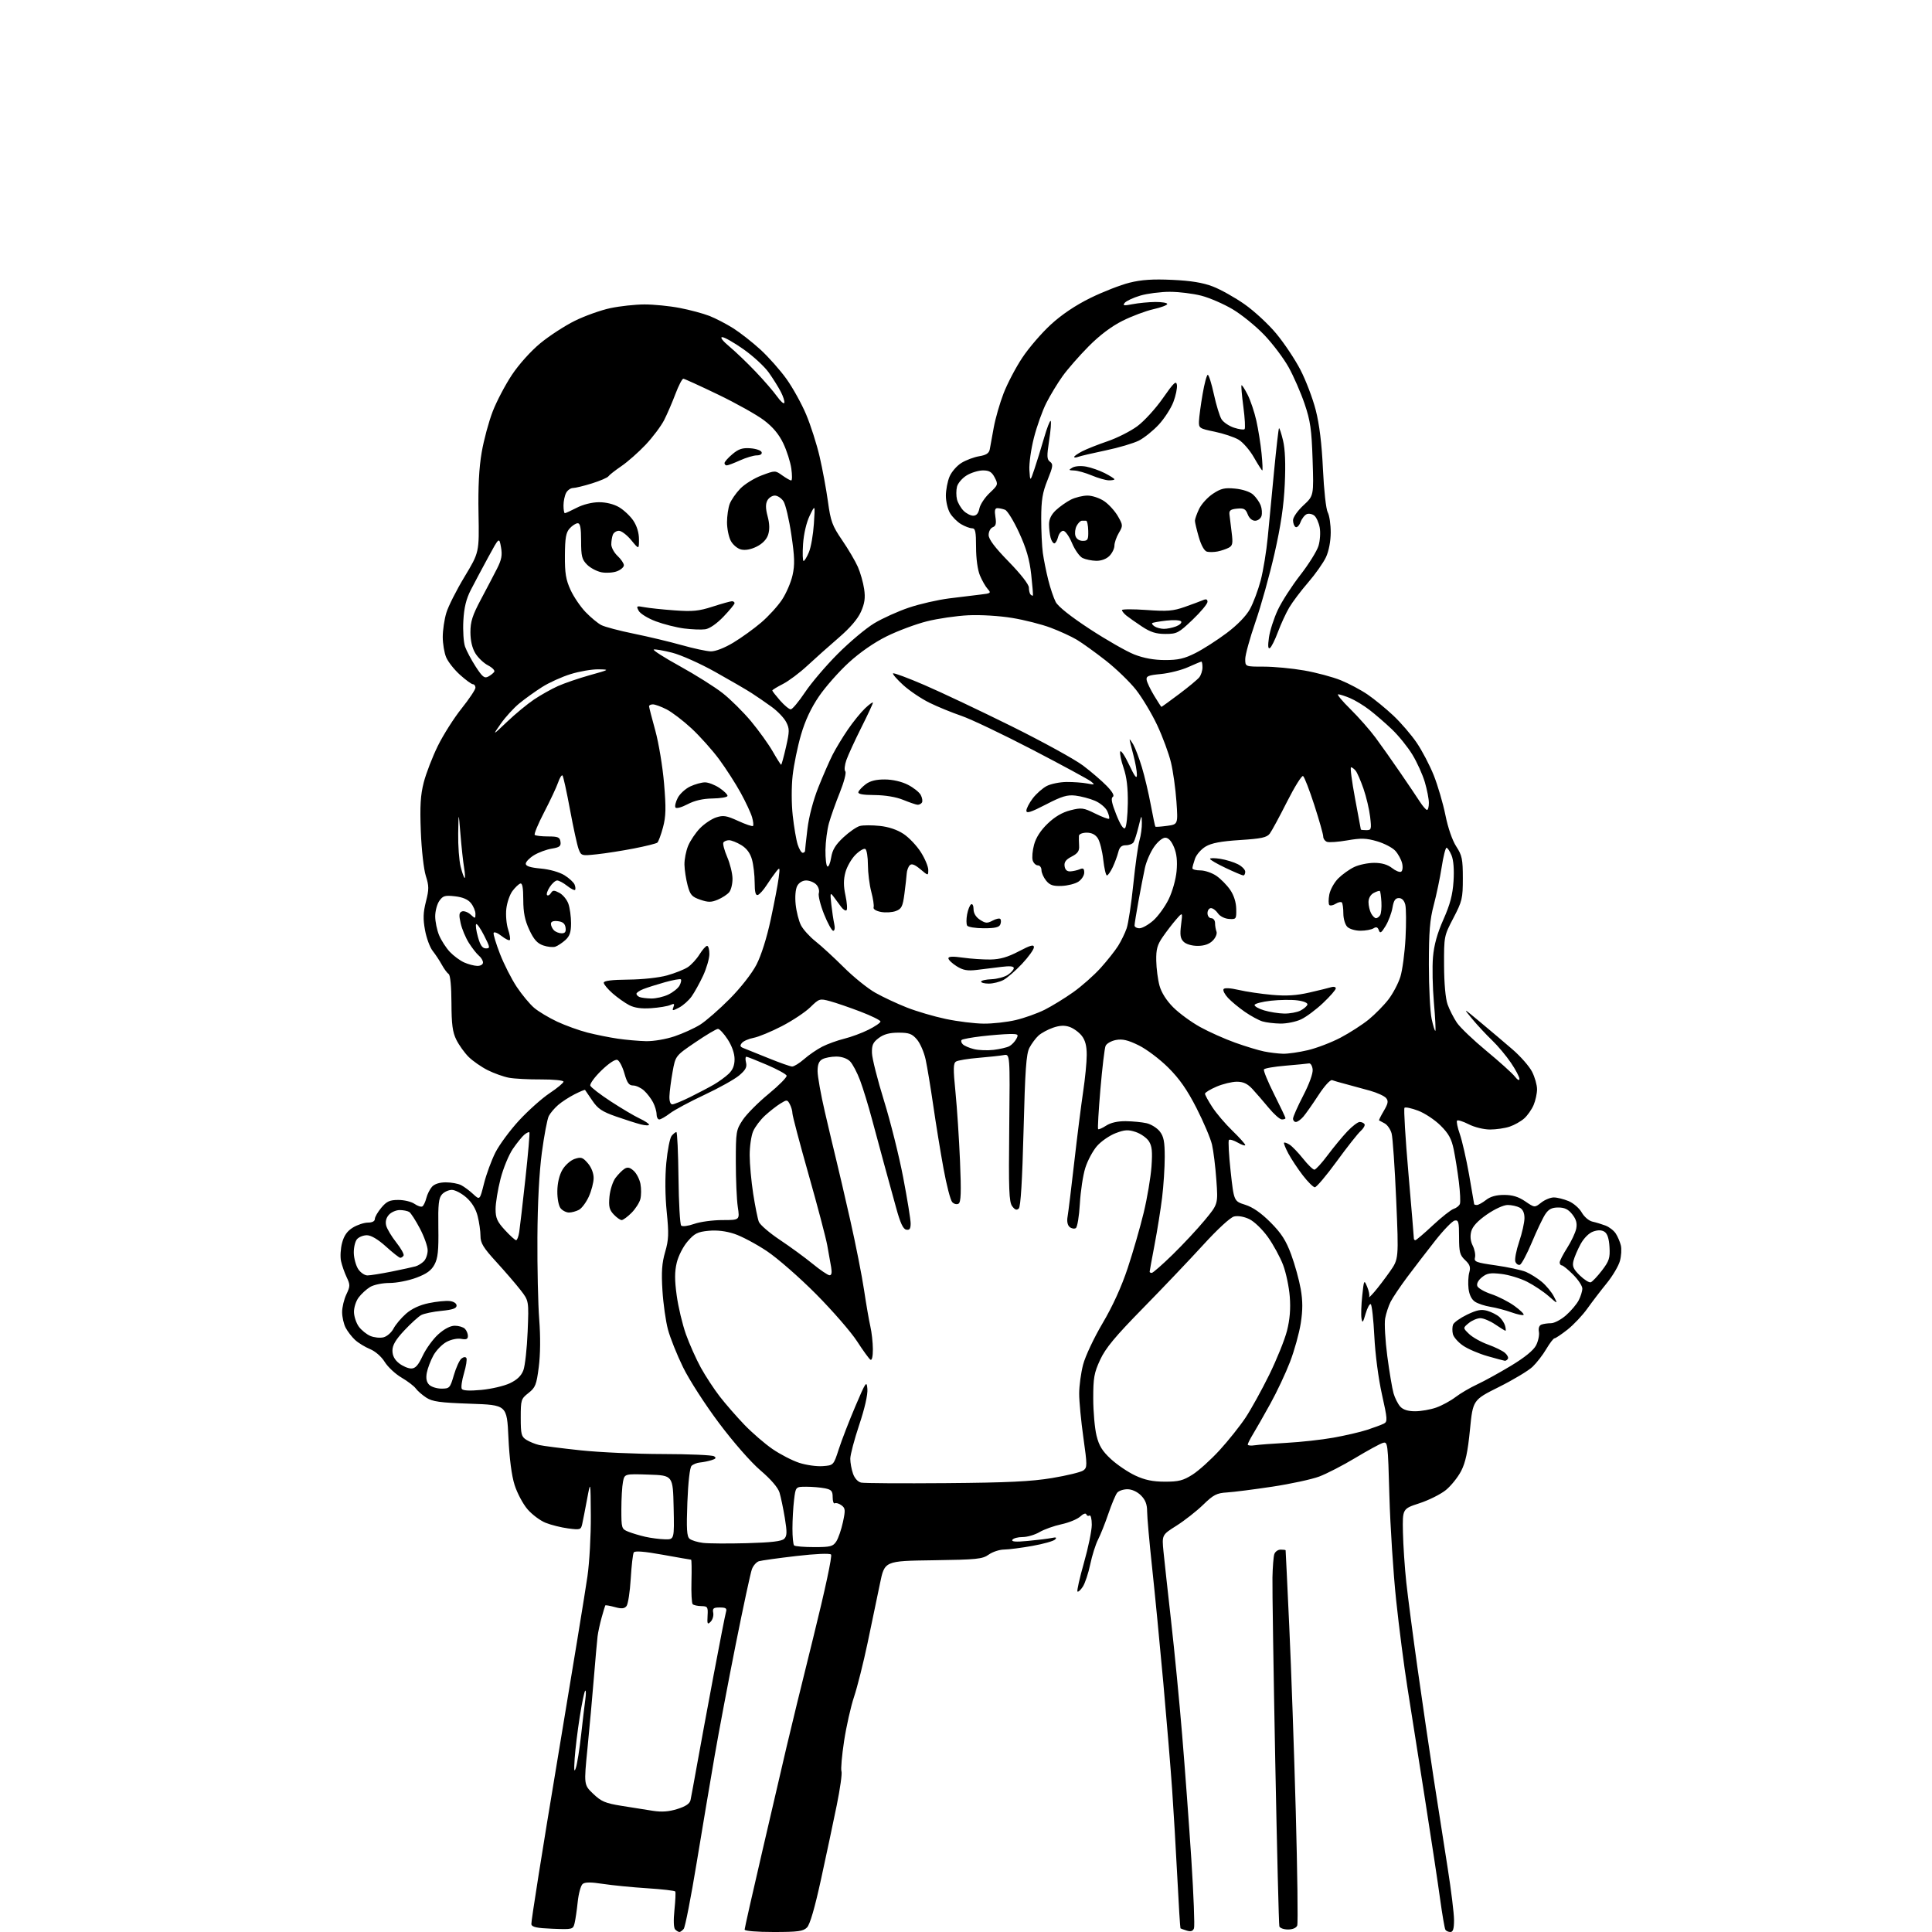 <?xml version="1.0" encoding="UTF-8" standalone="no"?>
<svg 
  version="1.1" 
  xmlns="http://www.w3.org/2000/svg" 
  xmlns:xlink="http://www.w3.org/1999/xlink" 
  xmlns:svg="http://www.w3.org/2000/svg"
  xmlns:rdf="http://www.w3.org/1999/02/22-rdf-syntax-ns#"
  xmlns:cc="http://creativecommons.org/ns#"
  xmlns:dc="http://purl.org/dc/elements/1.1/"
  viewBox="0 0 768 768"
  width="768"
  height="768"
>
<style>svg {background-color: white; }</style>"
<path stroke="none" fill="black" fill-rule="evenodd" d="M270.08,768.00C269.70,768.00 268.95,767.55 268.40,767.00C267.78,766.38 267.67,763.39 268.10,759.25C268.48,755.54 268.64,752.23 268.43,751.90C268.23,751.57 263.21,750.99 257.28,750.61C251.35,750.23 243.44,749.45 239.70,748.88C234.85,748.13 232.53,748.14 231.60,748.92C230.87,749.52 230.00,752.72 229.65,756.03C229.31,759.34 228.74,763.17 228.40,764.54C227.79,766.97 227.59,767.02 219.64,766.71C213.37,766.47 211.44,766.05 211.22,764.89C211.06,764.07 215.69,734.86 221.52,699.99C227.34,665.13 232.75,632.08 233.53,626.55C234.32,621.02 234.92,610.20 234.86,602.50C234.76,588.50 234.76,588.50 233.36,596.00C232.59,600.12 231.72,604.57 231.43,605.87C230.93,608.10 230.60,608.20 225.85,607.57C223.07,607.21 219.04,606.20 216.88,605.33C214.72,604.47 211.48,602.04 209.68,599.94C207.87,597.83 205.57,593.49 204.56,590.30C203.38,586.59 202.50,579.81 202.11,571.50C201.50,558.50 201.50,558.50 186.95,558.00C174.86,557.58 171.91,557.18 169.45,555.58C167.83,554.52 165.95,552.88 165.27,551.93C164.59,550.99 162.04,549.04 159.60,547.61C157.17,546.19 154.17,543.39 152.93,541.39C151.63,539.28 149.19,537.15 147.10,536.29C145.12,535.47 142.44,533.84 141.15,532.65C139.87,531.47 138.18,529.28 137.40,527.80C136.63,526.31 136.00,523.52 136.00,521.58C136.00,519.65 136.76,516.48 137.69,514.53C139.22,511.31 139.23,510.72 137.82,507.75C136.97,505.96 135.95,503.07 135.57,501.33C135.19,499.59 135.38,496.31 135.99,494.04C136.77,491.12 138.04,489.34 140.30,487.96C142.06,486.89 144.74,486.01 146.25,486.00C147.96,486.00 149.00,485.46 149.00,484.58C149.00,483.79 150.17,481.77 151.59,480.08C153.72,477.54 154.92,477.00 158.37,477.00C160.67,477.00 163.56,477.70 164.78,478.56C166.00,479.41 167.40,479.87 167.89,479.57C168.38,479.27 169.09,477.78 169.47,476.26C169.85,474.74 170.87,472.71 171.73,471.75C172.72,470.65 174.76,470.00 177.22,470.00C179.37,470.00 182.11,470.50 183.32,471.12C184.52,471.74 186.68,473.34 188.11,474.68C190.73,477.11 190.73,477.11 192.40,470.46C193.32,466.79 195.36,461.25 196.93,458.13C198.51,455.02 202.77,449.25 206.41,445.32C210.04,441.40 215.49,436.54 218.51,434.54C221.53,432.53 224.00,430.48 224.00,429.97C224.00,429.47 220.00,429.07 215.12,429.09C210.24,429.12 204.50,428.82 202.37,428.43C200.24,428.04 196.42,426.68 193.87,425.41C191.33,424.13 187.91,421.75 186.27,420.12C184.63,418.48 182.44,415.42 181.40,413.32C179.90,410.30 179.49,407.24 179.46,398.69C179.44,392.13 179.00,387.61 178.35,387.19C177.76,386.81 176.54,385.15 175.63,383.50C174.73,381.85 173.09,379.38 172.00,378.00C170.90,376.62 169.53,372.91 168.95,369.74C168.13,365.25 168.21,362.75 169.32,358.39C170.56,353.51 170.55,352.20 169.26,348.15C168.44,345.55 167.56,337.77 167.28,330.50C166.89,320.36 167.15,316.07 168.45,311.00C169.37,307.43 171.89,300.90 174.05,296.50C176.22,292.10 180.47,285.40 183.50,281.62C186.52,277.83 189.00,274.12 189.00,273.37C189.00,272.62 188.55,272.00 188.00,272.00C187.45,272.00 185.14,270.31 182.85,268.25C180.56,266.19 178.09,263.05 177.35,261.28C176.61,259.51 176.00,255.87 176.00,253.19C176.00,250.51 176.64,246.20 177.42,243.62C178.19,241.03 181.46,234.56 184.67,229.25C190.50,219.58 190.50,219.58 190.22,204.18C190.02,193.61 190.42,185.96 191.48,179.80C192.33,174.86 194.31,167.54 195.87,163.52C197.43,159.50 200.86,152.98 203.49,149.02C206.27,144.84 211.00,139.57 214.76,136.47C218.33,133.52 224.51,129.50 228.50,127.53C232.49,125.56 238.85,123.29 242.63,122.49C246.41,121.69 252.50,121.03 256.16,121.02C259.83,121.01 266.13,121.63 270.16,122.41C274.20,123.18 279.52,124.61 282.00,125.58C284.48,126.55 288.75,128.77 291.50,130.51C294.25,132.25 299.11,136.06 302.31,138.99C305.51,141.92 310.16,147.17 312.66,150.67C315.16,154.17 318.67,160.51 320.46,164.77C322.25,169.02 324.66,176.55 325.81,181.50C326.96,186.45 328.45,194.50 329.12,199.38C330.20,207.27 330.84,208.99 334.77,214.74C337.21,218.30 340.02,223.08 341.02,225.36C342.02,227.64 343.14,231.59 343.51,234.14C344.03,237.67 343.73,239.82 342.25,243.17C340.98,246.04 337.91,249.62 333.40,253.50C329.61,256.77 324.00,261.76 320.96,264.59C317.91,267.43 313.52,270.72 311.21,271.90C308.89,273.08 307.00,274.24 307.00,274.49C307.00,274.73 308.40,276.52 310.10,278.47C311.81,280.41 313.72,281.99 314.35,281.97C314.98,281.95 317.52,278.91 319.99,275.22C322.45,271.52 328.30,264.65 332.99,259.95C337.67,255.25 344.20,249.77 347.51,247.77C350.81,245.78 357.03,242.97 361.33,241.53C365.62,240.08 372.82,238.44 377.32,237.87C381.82,237.30 387.45,236.61 389.84,236.34C393.86,235.89 394.06,235.73 392.63,234.14C391.77,233.20 390.38,230.77 389.54,228.75C388.62,226.54 388.00,222.05 388.00,217.53C388.00,211.30 387.72,210.00 386.40,210.00C385.53,210.00 383.56,209.26 382.04,208.36C380.52,207.46 378.54,205.48 377.64,203.96C376.74,202.44 376.00,199.33 376.00,197.06C376.00,194.79 376.65,191.39 377.44,189.49C378.23,187.59 380.37,185.13 382.19,184.01C384.01,182.89 387.19,181.70 389.26,181.36C392.03,180.90 393.14,180.18 393.45,178.62C393.68,177.45 394.38,173.57 395.02,170.00C395.66,166.43 397.42,160.29 398.94,156.36C400.46,152.43 403.81,146.04 406.40,142.16C408.98,138.27 414.09,132.34 417.76,128.98C422.09,125.01 427.58,121.33 433.46,118.44C438.43,116.00 445.42,113.27 448.99,112.38C453.75,111.19 458.28,110.89 465.99,111.25C473.43,111.59 478.15,112.36 482.13,113.89C485.23,115.08 490.91,118.26 494.75,120.96C498.60,123.66 504.28,128.92 507.37,132.66C510.47,136.39 514.77,142.83 516.92,146.97C519.07,151.11 521.82,158.32 523.02,163.00C524.49,168.75 525.42,176.35 525.89,186.50C526.29,194.96 527.12,202.45 527.80,203.68C528.46,204.89 528.99,208.49 528.98,211.68C528.96,215.23 528.23,219.06 527.09,221.50C526.06,223.70 522.89,228.20 520.04,231.50C517.18,234.80 513.79,239.30 512.49,241.50C511.19,243.70 509.17,248.08 508.00,251.23C506.83,254.38 505.39,257.26 504.80,257.62C504.06,258.08 503.95,256.77 504.43,253.39C504.81,250.70 506.39,245.80 507.93,242.50C509.47,239.20 513.49,232.95 516.86,228.62C520.24,224.28 523.51,219.04 524.13,216.97C524.75,214.89 524.96,211.62 524.60,209.70C524.24,207.77 523.29,205.66 522.49,204.99C521.68,204.32 520.34,204.04 519.50,204.36C518.66,204.68 517.53,206.11 516.99,207.53C516.45,208.96 515.55,209.84 515.00,209.50C514.45,209.16 514.00,207.94 514.00,206.79C514.00,205.62 515.82,203.02 518.13,200.88C522.25,197.07 522.25,197.07 521.78,182.79C521.38,170.65 520.90,167.30 518.59,160.50C517.09,156.10 514.24,149.57 512.26,146.00C510.27,142.43 505.91,136.64 502.57,133.15C499.23,129.66 493.57,125.06 490.00,122.94C486.43,120.82 480.82,118.39 477.54,117.54C474.26,116.70 468.61,116.00 464.97,116.00C461.34,116.00 456.09,116.68 453.30,117.50C450.52,118.33 447.73,119.62 447.11,120.37C446.16,121.51 446.69,121.60 450.24,120.91C452.58,120.46 456.64,120.07 459.25,120.04C461.86,120.02 464.00,120.38 464.00,120.84C464.00,121.30 461.52,122.24 458.48,122.92C455.45,123.60 449.93,125.67 446.21,127.53C441.81,129.73 437.12,133.27 432.73,137.70C429.03,141.44 424.38,146.75 422.41,149.50C420.44,152.25 417.54,157.02 415.97,160.11C414.40,163.19 412.17,169.43 411.01,173.97C409.85,178.51 409.03,184.31 409.20,186.86C409.50,191.50 409.50,191.50 411.19,186.50C412.12,183.75 413.84,178.19 415.01,174.15C416.18,170.11 417.37,167.04 417.66,167.33C417.94,167.61 417.67,171.13 417.04,175.15C416.08,181.39 416.13,182.62 417.41,183.56C418.72,184.51 418.59,185.43 416.41,190.83C414.40,195.81 413.92,198.75 413.90,206.04C413.90,211.02 414.18,217.20 414.54,219.79C414.90,222.38 415.86,227.18 416.68,230.46C417.49,233.73 418.83,237.70 419.65,239.28C420.58,241.09 425.64,245.11 433.23,250.07C439.88,254.42 447.83,258.96 450.91,260.17C454.64,261.63 458.70,262.37 463.10,262.38C468.36,262.39 470.82,261.82 475.25,259.58C478.30,258.04 483.87,254.46 487.63,251.64C491.88,248.45 495.38,244.84 496.88,242.11C498.21,239.70 500.13,234.56 501.15,230.70C502.16,226.83 503.42,219.13 503.95,213.59C504.48,208.04 505.62,196.10 506.49,187.05C507.36,178.00 508.23,170.44 508.42,170.24C508.62,170.05 509.34,172.24 510.03,175.11C510.86,178.59 511.09,184.35 510.72,192.41C510.33,201.02 509.15,208.97 506.65,220.00C504.71,228.53 501.30,240.78 499.06,247.24C496.83,253.70 495.00,260.33 495.00,261.99C495.00,265.00 495.00,265.00 502.37,265.00C506.42,265.00 513.65,265.68 518.43,266.52C523.20,267.35 529.75,269.10 532.98,270.41C536.20,271.72 541.02,274.28 543.67,276.10C546.33,277.92 550.92,281.68 553.87,284.45C556.83,287.23 561.00,292.08 563.14,295.22C565.29,298.37 568.35,304.22 569.95,308.22C571.54,312.23 573.62,319.32 574.57,323.99C575.59,329.09 577.32,334.08 578.89,336.49C581.19,340.03 581.50,341.52 581.50,349.12C581.50,357.14 581.24,358.24 577.75,364.92C574.03,372.04 574.00,372.18 574.04,383.80C574.07,390.97 574.61,396.96 575.44,399.28C576.18,401.36 577.85,404.63 579.14,406.55C580.44,408.46 585.72,413.50 590.87,417.75C596.02,422.01 601.08,426.56 602.12,427.88C603.26,429.32 604.00,429.72 604.00,428.87C604.00,428.10 602.49,425.23 600.63,422.49C598.78,419.74 595.39,415.70 593.09,413.50C590.79,411.30 587.24,407.48 585.20,405.02C581.50,400.54 581.50,400.54 588.50,406.37C592.35,409.58 598.10,414.44 601.27,417.18C604.44,419.91 607.93,423.90 609.02,426.03C610.11,428.17 611.00,431.30 611.00,432.99C611.00,434.68 610.38,437.51 609.63,439.28C608.87,441.05 607.19,443.45 605.88,444.61C604.57,445.77 601.97,447.24 600.10,447.86C598.23,448.49 594.73,449.00 592.31,449.00C589.84,449.00 586.14,448.09 583.86,446.93C581.63,445.79 579.54,445.13 579.21,445.45C578.89,445.78 579.37,448.17 580.29,450.77C581.20,453.37 582.86,460.64 583.98,466.92C585.09,473.21 586.00,478.50 586.00,478.67C586.00,478.85 586.49,479.00 587.09,479.00C587.69,479.00 589.33,478.10 590.73,477.00C592.44,475.65 594.78,475.00 597.90,475.00C601.22,475.00 603.60,475.72 606.29,477.55C610.05,480.11 610.05,480.11 612.66,478.05C614.10,476.92 616.35,476.00 617.67,476.00C618.99,476.00 621.63,476.66 623.55,477.46C625.47,478.26 627.82,480.30 628.77,481.99C629.73,483.69 631.61,485.30 633.00,485.61C634.38,485.91 636.72,486.62 638.20,487.18C639.69,487.74 641.53,489.17 642.29,490.35C643.06,491.53 643.97,493.65 644.31,495.06C644.66,496.47 644.49,499.26 643.94,501.26C643.38,503.27 641.03,507.24 638.72,510.08C636.40,512.93 632.92,517.47 631.00,520.17C629.08,522.87 625.52,526.63 623.11,528.54C620.69,530.44 618.37,532.00 617.95,532.00C617.53,532.00 616.06,533.91 614.68,536.25C613.31,538.59 610.84,541.77 609.20,543.33C607.56,544.89 601.56,548.49 595.86,551.34C585.50,556.51 585.50,556.51 584.33,568.35C583.47,577.13 582.56,581.38 580.83,584.74C579.54,587.24 576.80,590.65 574.74,592.33C572.67,594.00 567.95,596.36 564.24,597.57C557.50,599.77 557.50,599.77 557.69,609.13C557.80,614.29 558.40,623.23 559.02,629.00C559.65,634.77 561.68,650.30 563.54,663.50C565.40,676.70 568.27,696.27 569.92,707.00C571.58,717.73 574.07,733.70 575.46,742.50C576.85,751.30 578.00,760.64 578.00,763.25C578.00,766.72 577.61,768.00 576.56,768.00C575.77,768.00 574.87,767.60 574.57,767.11C574.27,766.63 573.32,761.11 572.46,754.86C571.61,748.61 568.89,730.67 566.43,715.00C563.97,699.33 560.85,679.52 559.50,671.00C558.14,662.48 556.11,646.73 554.98,636.00C553.85,625.27 552.65,606.70 552.31,594.73C551.70,573.21 551.67,572.97 549.60,573.62C548.44,573.99 543.53,576.68 538.67,579.60C533.81,582.52 527.39,585.83 524.41,586.95C521.42,588.07 513.02,589.88 505.74,590.98C498.46,592.08 490.37,593.11 487.76,593.27C483.65,593.52 482.37,594.18 478.26,598.18C475.64,600.72 470.88,604.45 467.68,606.48C461.86,610.15 461.86,610.15 462.51,616.83C462.88,620.50 464.24,632.95 465.54,644.50C466.85,656.05 468.82,676.30 469.91,689.50C471.01,702.70 472.66,725.07 473.58,739.21C474.49,753.36 474.96,765.65 474.63,766.53C474.19,767.67 473.36,767.94 471.75,767.44C470.51,767.06 469.39,766.66 469.26,766.55C469.13,766.44 468.56,757.39 468.01,746.43C467.45,735.47 466.53,719.75 465.95,711.50C465.38,703.25 463.80,684.12 462.44,669.00C461.07,653.88 459.07,633.22 457.98,623.10C456.89,612.99 456.00,602.95 456.00,600.81C456.00,598.00 455.31,596.22 453.55,594.45C452.06,592.97 449.94,592.00 448.17,592.00C446.56,592.00 444.73,592.62 444.11,593.37C443.48,594.13 441.91,597.86 440.61,601.68C439.31,605.50 437.46,610.14 436.49,612.01C435.53,613.88 434.13,618.30 433.39,621.84C432.65,625.38 431.32,629.38 430.44,630.73C429.56,632.07 428.60,632.94 428.31,632.65C428.02,632.36 429.19,627.21 430.89,621.22C432.60,615.22 434.00,608.42 434.00,606.10C434.00,603.78 433.59,602.14 433.09,602.45C432.58,602.76 432.01,602.54 431.82,601.96C431.62,601.37 430.57,601.76 429.41,602.84C428.27,603.90 424.91,605.28 421.93,605.92C418.96,606.56 415.04,607.96 413.21,609.04C411.38,610.12 408.36,611.00 406.50,611.00C404.64,611.00 402.81,611.49 402.44,612.09C401.97,612.86 403.78,613.00 408.63,612.54C412.41,612.19 416.62,611.66 418.00,611.38C419.85,610.99 420.21,611.15 419.39,611.99C418.78,612.61 414.73,613.75 410.39,614.52C406.05,615.30 400.99,615.95 399.15,615.97C397.31,615.98 394.56,616.89 393.03,617.98C390.53,619.76 388.32,619.98 370.95,620.23C351.64,620.50 351.64,620.50 349.80,629.50C348.79,634.45 346.58,645.02 344.90,653.00C343.22,660.98 340.79,670.65 339.50,674.50C338.21,678.35 336.43,686.26 335.54,692.08C334.66,697.90 334.18,703.32 334.50,704.13C334.81,704.94 333.97,710.98 332.63,717.55C331.29,724.12 328.49,737.36 326.39,746.96C323.89,758.42 321.97,765.03 320.79,766.21C319.28,767.72 317.23,768.00 307.50,768.00C300.84,768.00 296.00,767.60 296.00,767.04C296.00,766.52 299.17,752.45 303.05,735.79C306.92,719.13 311.24,700.55 312.65,694.50C314.05,688.45 318.81,668.95 323.23,651.17C328.00,631.94 330.88,618.48 330.35,617.95C329.81,617.41 324.19,617.65 316.47,618.55C309.34,619.38 302.69,620.30 301.69,620.61C300.70,620.92 299.44,622.33 298.90,623.76C298.36,625.18 295.49,638.53 292.51,653.42C289.54,668.31 285.74,688.38 284.08,698.00C282.41,707.62 279.20,726.75 276.93,740.50C274.67,754.25 272.36,766.06 271.79,766.75C271.22,767.44 270.45,768.00 270.08,768.00zM512.00,767.00C510.32,767.00 508.77,766.44 508.56,765.75C508.35,765.06 507.62,735.25 506.92,699.50C506.23,663.75 505.73,631.16 505.82,627.08C505.90,623.00 506.23,618.84 506.55,617.83C506.87,616.82 508.00,616.00 509.07,616.00C510.13,616.00 511.02,616.11 511.05,616.25C511.08,616.39 511.74,630.00 512.50,646.50C513.27,663.00 514.43,696.15 515.09,720.16C515.74,744.18 516.01,764.54 515.67,765.41C515.30,766.38 513.87,767.00 512.00,767.00zM269.28,719.10C272.60,718.06 274.20,716.97 274.50,715.55C274.74,714.42 275.91,708.10 277.09,701.50C278.27,694.90 281.22,678.92 283.65,666.00C286.08,653.08 288.31,641.71 288.60,640.75C289.03,639.35 288.53,639.00 286.12,639.00C283.60,639.00 283.18,639.34 283.52,641.11C283.74,642.27 283.28,643.86 282.49,644.66C281.24,645.91 281.08,645.60 281.27,642.30C281.48,638.79 281.29,638.50 278.79,638.45C277.30,638.43 275.75,638.08 275.35,637.69C274.96,637.29 274.74,633.15 274.87,628.48C274.99,623.82 274.93,620.00 274.72,620.00C274.51,620.00 269.44,619.12 263.46,618.04C256.11,616.71 252.36,616.41 251.93,617.12C251.57,617.69 251.03,622.42 250.72,627.63C250.41,632.85 249.65,637.72 249.03,638.46C248.18,639.49 247.07,639.58 244.36,638.83C242.41,638.30 240.72,638.00 240.61,638.18C240.50,638.35 239.85,640.52 239.16,643.00C238.47,645.48 237.74,648.85 237.54,650.50C237.34,652.15 236.68,659.58 236.07,667.00C235.47,674.42 234.32,687.02 233.53,695.00C232.09,709.50 232.09,709.50 235.81,713.07C238.99,716.12 240.62,716.81 247.02,717.84C251.13,718.49 256.75,719.39 259.50,719.82C263.05,720.37 265.88,720.17 269.28,719.10zM228.94,702.68C229.45,701.12 230.38,695.27 231.00,689.68C231.62,684.08 232.38,677.70 232.68,675.50C232.99,673.30 232.96,671.76 232.62,672.08C232.28,672.40 231.30,677.13 230.44,682.58C229.58,688.04 228.68,695.42 228.44,699.00C228.12,703.91 228.24,704.81 228.94,702.68zM323.64,615.00C330.13,615.00 331.12,614.75 332.44,612.74C333.25,611.49 334.44,608.04 335.08,605.06C336.12,600.23 336.05,599.51 334.47,598.36C333.50,597.65 332.32,597.30 331.85,597.59C331.38,597.88 331.00,596.80 331.00,595.18C331.00,592.70 330.52,592.15 327.88,591.62C326.16,591.28 322.84,591.00 320.51,591.00C316.28,591.00 316.28,591.00 315.65,596.25C315.30,599.14 315.01,604.24 315.01,607.58C315.00,610.93 315.30,613.97 315.67,614.33C316.03,614.70 319.62,615.00 323.64,615.00zM296.93,613.44C306.60,613.17 310.74,612.69 311.74,611.69C312.87,610.56 312.91,609.07 311.98,603.41C311.35,599.61 310.40,595.07 309.87,593.32C309.26,591.33 306.44,588.05 302.32,584.53C298.51,581.28 291.56,573.35 285.83,565.71C280.33,558.39 273.95,548.48 271.52,543.50C269.10,538.55 266.40,531.80 265.52,528.50C264.64,525.20 263.65,518.21 263.33,512.97C262.87,505.64 263.12,502.10 264.40,497.70C265.82,492.82 265.91,490.45 265.03,481.73C264.39,475.40 264.33,467.99 264.86,462.27C265.34,457.19 266.29,452.36 266.98,451.52C267.68,450.68 268.53,450.00 268.87,450.01C269.22,450.01 269.59,458.18 269.71,468.16C269.82,478.14 270.30,486.70 270.78,487.18C271.26,487.66 273.53,487.37 275.95,486.52C278.31,485.68 283.36,485.00 287.16,485.00C294.07,485.00 294.07,485.00 293.28,479.75C292.85,476.86 292.50,468.84 292.50,461.92C292.50,449.86 292.61,449.18 295.26,445.18C296.78,442.88 301.41,438.23 305.54,434.84C309.67,431.44 312.89,428.18 312.70,427.58C312.50,426.99 309.00,425.07 304.92,423.32C300.84,421.57 297.15,420.11 296.73,420.07C296.31,420.03 296.23,421.06 296.55,422.35C297.01,424.18 296.40,425.33 293.82,427.51C291.99,429.05 285.78,432.52 280.01,435.22C274.24,437.92 268.09,441.22 266.33,442.56C264.57,443.90 262.65,445.00 262.07,445.00C261.48,445.00 261.00,444.08 261.00,442.95C261.00,441.82 260.37,439.68 259.60,438.20C258.83,436.71 257.21,434.60 255.99,433.50C254.77,432.40 252.83,431.50 251.68,431.50C250.02,431.50 249.29,430.48 248.21,426.69C247.46,424.04 246.20,421.63 245.41,421.33C244.55,421.00 242.00,422.69 239.07,425.53C236.38,428.14 234.39,430.86 234.66,431.57C234.93,432.27 238.61,435.10 242.83,437.85C247.05,440.60 252.19,443.65 254.25,444.61C256.31,445.58 258.00,446.69 258.00,447.08C258.00,447.47 256.54,447.42 254.75,446.97C252.96,446.52 248.49,445.09 244.81,443.80C239.33,441.88 237.64,440.74 235.44,437.48C233.97,435.29 232.67,433.39 232.56,433.26C232.44,433.12 230.58,433.90 228.42,434.99C226.27,436.08 223.32,437.99 221.88,439.24C220.44,440.48 218.76,442.46 218.15,443.64C217.55,444.81 216.31,451.34 215.40,458.14C214.35,465.97 213.70,478.37 213.63,492.00C213.56,503.82 213.88,518.45 214.35,524.50C214.88,531.36 214.81,538.48 214.17,543.41C213.26,550.49 212.83,551.58 210.08,553.74C207.13,556.04 207.00,556.47 207.00,563.55C207.00,570.15 207.25,571.11 209.25,572.36C210.49,573.13 212.77,574.06 214.33,574.42C215.88,574.78 223.30,575.73 230.83,576.53C238.35,577.33 253.05,577.99 263.50,578.00C273.95,578.02 283.10,578.41 283.83,578.88C284.84,579.51 284.59,579.90 282.83,580.44C281.55,580.84 279.50,581.25 278.27,581.36C277.04,581.47 275.52,582.08 274.89,582.71C274.21,583.39 273.55,589.20 273.24,597.19C272.84,607.86 273.01,610.77 274.13,611.69C274.90,612.33 277.32,613.07 279.51,613.33C281.71,613.59 289.54,613.64 296.93,613.44zM264.28,611.90C268.06,612.00 268.06,612.00 267.78,599.25C267.50,586.50 267.50,586.50 257.89,586.18C248.28,585.86 248.28,585.86 247.64,589.06C247.29,590.81 247.00,595.74 247.00,600.00C247.00,607.53 247.08,607.79 249.75,608.87C251.26,609.48 254.30,610.39 256.50,610.89C258.70,611.39 262.20,611.84 264.28,611.90zM376.00,589.57C400.58,589.37 409.86,588.93 418.23,587.54C424.12,586.56 429.71,585.20 430.64,584.52C432.22,583.37 432.22,582.55 430.65,571.39C429.73,564.85 428.98,557.01 428.99,553.96C428.99,550.91 429.70,545.74 430.55,542.46C431.41,539.16 434.85,531.84 438.27,526.05C442.29,519.25 445.80,511.56 448.29,504.05C450.40,497.70 453.26,487.77 454.65,482.00C456.04,476.23 457.42,468.03 457.73,463.79C458.16,457.70 457.94,455.56 456.68,453.63C455.79,452.28 453.44,450.64 451.45,449.98C448.44,448.99 447.10,449.07 443.46,450.46C441.06,451.38 437.74,453.67 436.09,455.55C434.44,457.43 432.34,461.34 431.43,464.24C430.51,467.13 429.54,473.55 429.26,478.50C428.98,483.45 428.26,487.81 427.66,488.19C427.06,488.57 425.96,488.38 425.21,487.76C424.35,487.04 424.04,485.50 424.39,483.56C424.68,481.88 425.87,472.18 427.03,462.00C428.19,451.82 429.78,439.23 430.56,434.00C431.35,428.77 431.99,422.20 431.99,419.38C432.00,415.78 431.41,413.52 430.01,411.73C428.91,410.34 426.74,408.76 425.19,408.22C423.19,407.52 421.27,407.61 418.62,408.52C416.55,409.23 413.95,410.64 412.83,411.65C411.71,412.67 410.09,414.85 409.22,416.50C407.94,418.93 407.50,425.21 406.88,449.39C406.37,469.24 405.74,479.66 404.99,480.39C404.17,481.20 403.47,480.97 402.37,479.50C401.10,477.81 400.92,473.00 401.19,448.22C401.50,418.95 401.50,418.95 399.00,419.42C397.62,419.67 393.10,420.16 388.95,420.51C384.80,420.85 380.79,421.51 380.05,421.97C378.92,422.67 378.88,424.77 379.82,434.16C380.44,440.39 381.25,452.75 381.62,461.60C382.14,473.95 382.00,477.88 381.05,478.47C380.36,478.90 379.24,478.63 378.53,477.87C377.82,477.12 376.26,471.10 375.06,464.50C373.85,457.90 372.02,446.65 370.99,439.50C369.95,432.35 368.59,424.11 367.96,421.20C367.33,418.28 365.77,414.68 364.49,413.20C362.55,410.93 361.36,410.50 357.16,410.50C353.61,410.50 351.32,411.12 349.32,412.62C347.02,414.35 346.52,415.46 346.62,418.62C346.68,420.75 348.83,429.25 351.39,437.50C353.95,445.75 357.39,459.48 359.02,468.00C360.65,476.52 361.99,484.77 362.00,486.32C362.00,488.47 361.58,489.07 360.25,488.81C358.98,488.57 357.86,486.13 356.19,479.99C354.92,475.32 352.82,467.68 351.52,463.00C350.23,458.32 348.03,450.17 346.62,444.88C345.22,439.59 343.10,432.68 341.92,429.52C340.74,426.36 338.92,422.92 337.89,421.89C336.74,420.74 334.59,420.00 332.43,420.00C330.47,420.00 328.00,420.47 326.93,421.04C325.55,421.77 325.00,423.14 325.00,425.80C325.00,427.84 326.30,435.14 327.90,442.01C329.49,448.88 331.52,457.43 332.40,461.00C333.29,464.57 335.80,475.38 337.98,485.00C340.16,494.62 342.63,507.15 343.48,512.83C344.33,518.51 345.46,525.04 345.99,527.33C346.52,529.62 346.96,533.66 346.98,536.31C346.99,539.21 346.61,540.88 346.02,540.51C345.48,540.18 343.08,536.88 340.69,533.18C338.29,529.48 330.97,521.05 324.42,514.45C317.86,507.84 309.05,500.14 304.82,497.32C300.60,494.51 294.81,491.43 291.96,490.49C288.56,489.36 285.02,488.94 281.67,489.26C277.31,489.68 276.08,490.29 273.36,493.45C271.57,495.51 269.66,499.25 269.02,501.93C268.16,505.52 268.15,508.80 269.00,514.98C269.62,519.52 271.27,526.44 272.66,530.37C274.06,534.29 276.73,540.27 278.59,543.65C280.46,547.04 283.85,552.21 286.13,555.15C288.41,558.09 292.80,563.13 295.88,566.34C298.97,569.55 304.01,573.91 307.09,576.02C310.16,578.13 314.93,580.59 317.68,581.49C320.44,582.39 324.64,582.99 327.02,582.81C331.35,582.50 331.35,582.50 333.45,576.00C334.61,572.42 337.57,564.77 340.03,559.00C344.21,549.18 344.52,548.74 344.80,552.14C344.99,554.37 343.73,559.91 341.55,566.41C339.60,572.25 338.00,578.31 338.00,579.87C338.00,581.43 338.48,584.09 339.08,585.79C339.72,587.65 341.02,589.07 342.33,589.36C343.52,589.62 358.68,589.71 376.00,589.57zM463.05,588.99C468.54,589.00 470.34,588.54 474.05,586.18C476.50,584.63 481.34,580.26 484.81,576.47C488.27,572.69 492.91,566.87 495.12,563.54C497.32,560.22 501.56,552.55 504.54,546.50C507.51,540.45 510.69,532.58 511.60,529.00C512.73,524.55 513.08,520.29 512.71,515.50C512.42,511.65 511.23,505.97 510.07,502.88C508.90,499.79 506.18,494.79 504.02,491.76C501.78,488.64 498.57,485.55 496.58,484.60C494.47,483.60 492.07,483.20 490.54,483.58C489.06,483.95 483.93,488.68 478.30,494.86C472.96,500.71 462.18,512.04 454.34,520.03C443.27,531.32 439.48,535.89 437.33,540.53C434.92,545.74 434.57,547.72 434.58,556.00C434.59,561.23 435.18,567.84 435.89,570.70C436.88,574.73 438.19,576.84 441.64,580.03C444.10,582.29 448.45,585.23 451.31,586.56C455.12,588.34 458.24,588.98 463.05,588.99zM498.75,574.52C500.26,574.29 506.00,573.85 511.50,573.55C517.00,573.25 525.31,572.34 529.97,571.51C534.62,570.69 540.70,569.28 543.47,568.38C546.23,567.47 549.23,566.36 550.13,565.90C551.61,565.13 551.54,564.10 549.34,554.28C547.95,548.04 546.67,538.32 546.32,531.22C545.98,524.46 545.34,518.71 544.90,518.44C544.46,518.16 543.54,519.87 542.85,522.22C541.81,525.84 541.55,526.12 541.21,524.05C540.99,522.71 541.12,518.66 541.51,515.07C542.19,508.69 542.24,508.60 543.47,511.52C544.16,513.16 544.51,514.95 544.25,515.50C543.99,516.05 544.95,515.15 546.37,513.50C547.80,511.85 550.55,508.24 552.49,505.48C556.02,500.46 556.02,500.46 555.01,476.98C554.45,464.07 553.63,452.18 553.19,450.58C552.76,448.97 551.52,447.17 550.45,446.58C549.38,445.98 548.37,445.44 548.21,445.38C548.05,445.31 548.89,443.61 550.07,441.61C551.79,438.69 551.98,437.68 551.00,436.50C550.33,435.69 547.47,434.38 544.64,433.58C541.81,432.78 537.54,431.62 535.15,430.99C532.75,430.37 530.23,429.64 529.55,429.38C528.83,429.10 526.51,431.65 524.08,435.38C521.76,438.94 519.05,442.79 518.06,443.93C517.07,445.07 515.76,446.00 515.13,446.00C514.51,446.00 514.00,445.40 514.00,444.68C514.00,443.95 515.82,439.83 518.05,435.52C520.48,430.83 521.98,426.65 521.80,425.10C521.64,423.67 520.98,422.60 520.34,422.72C519.71,422.84 515.53,423.24 511.06,423.62C506.59,423.99 502.71,424.66 502.44,425.10C502.16,425.55 503.98,429.97 506.47,434.94C508.96,439.90 511.00,444.19 511.00,444.48C511.00,444.77 510.36,445.00 509.57,445.00C508.78,445.00 506.42,442.92 504.32,440.37C502.22,437.83 499.30,434.46 497.83,432.87C495.87,430.77 494.22,430.00 491.66,430.00C489.74,430.00 486.10,430.88 483.58,431.96C481.06,433.04 479.00,434.31 479.00,434.77C479.00,435.23 480.29,437.61 481.88,440.05C483.46,442.50 487.06,446.73 489.88,449.46C492.69,452.19 495.00,454.76 495.00,455.17C495.00,455.57 493.68,455.15 492.06,454.22C490.45,453.30 488.85,452.81 488.52,453.15C488.18,453.49 488.49,459.10 489.20,465.63C490.50,477.50 490.50,477.50 495.00,478.92C498.03,479.88 501.32,482.17 505.06,485.92C509.38,490.26 511.20,493.10 513.27,498.71C514.73,502.67 516.43,508.83 517.05,512.38C517.88,517.15 517.89,520.73 517.07,526.02C516.45,529.96 514.54,536.86 512.82,541.34C511.10,545.83 507.57,553.33 504.98,558.00C502.40,562.67 499.32,568.08 498.14,570.00C496.97,571.92 496.01,573.83 496.00,574.23C496.00,574.62 497.24,574.76 498.75,574.52zM562.53,561.00C564.85,561.00 568.61,560.34 570.89,559.54C573.17,558.74 576.63,556.86 578.58,555.37C580.53,553.88 584.41,551.61 587.21,550.31C590.01,549.01 596.06,545.68 600.66,542.90C606.08,539.63 609.58,536.78 610.61,534.80C611.47,533.12 611.98,530.70 611.74,529.42C611.47,528.00 611.85,526.89 612.73,526.55C613.52,526.25 615.24,526.00 616.55,526.00C617.86,526.00 620.54,524.58 622.52,522.85C624.49,521.12 626.75,518.44 627.55,516.90C628.35,515.36 629.00,513.25 629.00,512.22C629.00,511.18 627.35,508.68 625.33,506.67C623.32,504.65 621.29,503.00 620.83,503.00C620.38,503.00 620.00,502.48 620.00,501.84C620.00,501.20 621.35,498.58 622.99,496.02C624.63,493.45 626.24,490.03 626.57,488.41C626.99,486.28 626.57,484.72 625.01,482.73C623.41,480.71 621.97,480.00 619.45,480.00C616.87,480.00 615.62,480.65 614.27,482.67C613.30,484.14 610.90,489.17 608.94,493.86C606.97,498.54 604.84,502.55 604.19,502.77C603.53,502.99 602.72,502.44 602.38,501.54C602.04,500.65 602.71,497.10 603.88,493.64C605.05,490.19 606.00,485.94 606.00,484.21C606.00,482.13 605.35,480.72 604.07,480.04C603.00,479.47 600.86,479.00 599.32,479.00C597.69,479.00 594.21,480.60 591.07,482.77C587.42,485.30 585.37,487.51 584.85,489.48C584.33,491.42 584.53,493.36 585.44,495.19C586.20,496.71 586.60,498.81 586.33,499.86C585.88,501.57 586.76,501.90 594.60,503.01C599.43,503.70 604.81,504.86 606.57,505.59C608.32,506.33 611.18,508.12 612.92,509.58C614.65,511.04 616.80,513.64 617.68,515.35C619.29,518.46 619.29,518.46 615.61,515.23C613.58,513.45 609.72,510.88 607.03,509.51C604.34,508.15 599.74,506.75 596.81,506.41C592.42,505.89 591.07,506.12 589.08,507.74C587.61,508.93 586.90,510.29 587.26,511.24C587.59,512.09 590.11,513.54 592.86,514.45C595.61,515.37 599.73,517.47 602.02,519.13C604.31,520.79 605.95,522.39 605.65,522.68C605.36,522.97 603.18,522.52 600.81,521.67C598.44,520.82 594.70,519.84 592.50,519.49C590.30,519.14 587.54,518.23 586.37,517.48C585.00,516.60 584.07,514.74 583.77,512.30C583.52,510.21 583.65,507.30 584.06,505.84C584.66,503.73 584.31,502.70 582.41,500.91C580.32,498.95 580.00,497.75 580.00,491.75C580.00,485.74 579.78,484.90 578.27,485.19C577.31,485.37 573.83,488.97 570.52,493.18C567.21,497.38 562.20,503.91 559.39,507.66C556.59,511.42 553.61,515.85 552.78,517.50C551.95,519.15 550.98,522.11 550.62,524.09C550.26,526.06 550.65,532.81 551.47,539.09C552.30,545.36 553.42,552.02 553.96,553.89C554.50,555.75 555.70,558.11 556.62,559.14C557.76,560.39 559.68,561.00 562.53,561.00zM191.36,552.51C195.29,552.14 200.38,550.95 202.67,549.87C205.56,548.50 207.21,546.91 208.05,544.70C208.71,542.94 209.48,536.01 209.75,529.29C210.24,517.09 210.24,517.09 206.90,512.79C205.07,510.43 200.74,505.41 197.29,501.63C192.12,495.99 191.00,494.14 191.00,491.32C191.00,489.43 190.50,485.89 189.88,483.44C189.14,480.52 187.59,477.97 185.35,476.00C183.47,474.35 180.89,473.00 179.62,473.00C178.35,473.00 176.58,473.80 175.70,474.78C174.38,476.23 174.11,478.72 174.25,488.03C174.39,497.14 174.07,500.15 172.72,502.67C171.47,505.03 169.60,506.38 165.48,507.92C162.42,509.07 157.65,510.00 154.87,510.00C152.03,510.00 148.64,510.70 147.15,511.58C145.69,512.46 143.63,514.34 142.56,515.78C141.49,517.21 140.66,519.84 140.71,521.62C140.76,523.40 141.63,525.99 142.65,527.38C143.67,528.77 145.73,530.43 147.23,531.07C148.73,531.70 151.09,531.94 152.46,531.60C153.84,531.25 155.62,529.69 156.43,528.13C157.24,526.57 159.47,523.92 161.39,522.23C163.67,520.23 166.81,518.77 170.43,518.02C173.48,517.38 177.21,517.01 178.74,517.18C180.38,517.37 181.50,518.11 181.50,519.00C181.50,520.10 179.91,520.65 175.50,521.08C172.20,521.40 168.58,522.15 167.46,522.75C166.34,523.35 163.30,526.11 160.71,528.88C157.28,532.54 156.00,534.72 156.00,536.88C156.00,538.90 156.84,540.52 158.63,541.93C160.08,543.07 162.26,544.00 163.46,544.00C165.12,544.00 166.24,542.76 168.03,538.93C169.34,536.15 172.11,532.32 174.20,530.43C176.63,528.25 179.02,527.00 180.80,527.00C182.34,527.00 184.14,527.54 184.80,528.20C185.46,528.86 186.00,530.15 186.00,531.06C186.00,532.32 185.36,532.60 183.35,532.22C181.83,531.93 179.33,532.45 177.49,533.44C175.72,534.39 173.37,536.82 172.27,538.83C171.17,540.85 169.99,543.95 169.66,545.71C169.25,547.92 169.55,549.41 170.60,550.46C171.45,551.31 173.65,552.00 175.50,552.00C178.70,552.00 178.93,551.75 180.42,546.63C181.28,543.68 182.62,540.73 183.40,540.08C184.23,539.40 185.06,539.29 185.39,539.83C185.71,540.34 185.28,543.07 184.44,545.90C183.60,548.73 183.21,551.52 183.57,552.11C184.00,552.81 186.68,552.95 191.36,552.51zM598.19,540.93C597.81,540.89 594.70,540.06 591.28,539.08C587.86,538.10 583.49,536.23 581.58,534.91C579.66,533.60 577.85,531.55 577.55,530.34C577.25,529.14 577.28,527.44 577.61,526.56C577.95,525.69 580.47,523.90 583.21,522.58C587.13,520.71 588.85,520.38 591.24,521.07C592.91,521.55 595.07,522.66 596.04,523.53C597.01,524.41 598.03,526.00 598.31,527.06C598.59,528.13 598.65,529.00 598.45,529.00C598.25,529.00 596.43,527.88 594.40,526.50C592.38,525.12 589.71,524.00 588.47,524.00C587.23,524.00 585.16,524.87 583.86,525.94C581.50,527.88 581.50,527.88 584.00,530.29C585.38,531.61 588.75,533.50 591.50,534.48C594.25,535.47 597.28,536.95 598.23,537.77C599.18,538.59 599.71,539.66 599.42,540.13C599.12,540.61 598.57,540.97 598.19,540.93zM632.34,509.73C632.98,509.51 634.98,507.40 636.80,505.03C639.67,501.27 640.06,500.08 639.80,495.71C639.60,492.33 638.95,490.36 637.80,489.64C636.65,488.92 635.20,488.89 633.31,489.56C631.65,490.14 629.63,492.15 628.33,494.52C627.13,496.71 625.85,499.71 625.48,501.19C624.94,503.38 625.41,504.47 628.00,507.00C629.75,508.71 631.70,509.94 632.34,509.73zM146.07,507.00C147.18,507.00 151.55,506.30 155.79,505.45C160.03,504.59 164.28,503.66 165.24,503.38C166.20,503.10 167.67,502.19 168.49,501.36C169.32,500.53 170.00,498.58 170.00,497.03C170.00,495.48 168.62,491.58 166.93,488.37C165.24,485.16 163.33,482.19 162.68,481.78C162.03,481.37 160.33,481.02 158.90,481.02C157.48,481.01 155.54,481.85 154.61,482.88C153.50,484.10 153.12,485.61 153.51,487.17C153.84,488.49 155.65,491.52 157.54,493.91C159.43,496.29 160.72,498.64 160.43,499.12C160.13,499.60 159.54,500.00 159.13,500.00C158.71,500.00 156.15,497.99 153.44,495.53C150.29,492.68 147.55,491.05 145.87,491.03C144.43,491.02 142.64,491.73 141.89,492.63C141.15,493.53 140.59,495.99 140.64,498.11C140.70,500.23 141.49,503.09 142.39,504.48C143.30,505.87 144.95,507.00 146.07,507.00zM329.73,506.93C330.56,506.98 330.77,505.97 330.40,503.75C330.09,501.96 329.39,498.02 328.84,495.00C328.29,491.98 324.95,479.32 321.42,466.87C317.89,454.42 315.00,443.48 315.00,442.56C315.00,441.63 314.53,440.00 313.96,438.93C312.98,437.09 312.80,437.08 310.21,438.68C308.72,439.60 305.98,441.74 304.13,443.43C302.28,445.12 300.14,447.95 299.38,449.72C298.62,451.49 298.00,455.76 298.01,459.22C298.01,462.67 298.64,469.55 299.40,474.50C300.17,479.45 301.18,484.48 301.65,485.68C302.12,486.88 305.88,490.11 310.00,492.86C314.12,495.61 319.98,499.89 323.00,502.36C326.02,504.84 329.05,506.89 329.73,506.93zM457.84,506.00C458.30,506.00 462.03,502.74 466.12,498.75C470.21,494.76 475.95,488.61 478.88,485.07C484.21,478.64 484.21,478.64 483.52,469.07C483.15,463.81 482.37,457.48 481.79,455.00C481.21,452.52 478.45,446.00 475.64,440.50C471.92,433.21 468.87,428.84 464.40,424.39C461.03,421.03 455.73,417.04 452.64,415.53C448.36,413.43 446.20,412.93 443.61,413.41C441.73,413.77 439.87,414.83 439.48,415.78C439.08,416.72 438.16,424.46 437.43,432.97C436.70,441.48 436.29,448.62 436.52,448.85C436.75,449.08 438.18,448.45 439.71,447.46C441.49,446.29 444.26,445.66 447.49,445.69C450.24,445.72 453.97,446.08 455.77,446.49C457.57,446.90 459.93,448.37 461.02,449.75C462.60,451.76 463.00,453.81 463.00,459.91C463.00,464.11 462.53,471.37 461.96,476.03C461.39,480.69 460.04,489.14 458.96,494.80C457.88,500.47 457.00,505.30 457.00,505.55C457.00,505.80 457.38,506.00 457.84,506.00zM205.16,493.00C205.57,493.00 206.13,491.54 206.40,489.75C206.68,487.96 207.78,478.40 208.86,468.50C209.94,458.60 210.65,450.32 210.44,450.11C210.22,449.89 209.32,450.32 208.44,451.05C207.56,451.78 205.50,454.32 203.88,456.68C202.26,459.04 200.04,464.42 198.96,468.64C197.88,472.87 197.00,478.26 197.00,480.63C197.00,484.20 197.63,485.62 200.71,488.97C202.75,491.18 204.75,493.00 205.16,493.00zM562.62,493.00C562.96,493.00 566.09,490.34 569.57,487.08C573.05,483.83 576.78,480.89 577.85,480.55C578.93,480.20 580.05,479.32 580.33,478.58C580.61,477.85 580.43,473.93 579.93,469.87C579.43,465.82 578.51,460.02 577.89,457.00C577.00,452.68 575.87,450.62 572.63,447.41C570.36,445.15 566.35,442.50 563.73,441.51C561.10,440.52 558.66,440.00 558.31,440.36C557.95,440.71 558.65,452.37 559.86,466.25C561.06,480.14 562.04,491.84 562.03,492.25C562.01,492.66 562.28,493.00 562.62,493.00zM247.12,485.00C246.54,485.00 245.12,483.99 243.95,482.75C242.22,480.92 241.91,479.61 242.27,475.68C242.52,473.02 243.59,469.68 244.66,468.25C245.73,466.82 247.34,465.19 248.24,464.62C249.47,463.84 250.39,464.04 251.92,465.43C253.04,466.44 254.24,468.78 254.59,470.63C254.94,472.48 254.92,475.17 254.56,476.62C254.20,478.07 252.61,480.55 251.03,482.13C249.45,483.71 247.69,485.00 247.12,485.00zM226.19,482.00C225.12,482.00 223.63,481.25 222.87,480.34C222.08,479.39 221.52,476.50 221.55,473.53C221.58,470.29 222.33,467.12 223.56,465.02C224.65,463.15 226.82,461.23 228.44,460.69C230.99,459.84 231.65,460.05 233.68,462.41C235.08,464.04 235.99,466.38 235.98,468.31C235.97,470.06 235.10,473.38 234.06,475.67C233.02,477.96 231.26,480.32 230.15,480.92C229.04,481.51 227.26,482.00 226.19,482.00zM522.66,471.96C522.02,471.93 519.87,469.80 517.88,467.21C515.89,464.62 513.31,460.73 512.15,458.56C511.00,456.39 510.22,454.45 510.43,454.24C510.63,454.03 511.64,454.39 512.65,455.03C513.67,455.68 516.07,458.18 518.00,460.60C519.92,463.02 521.94,464.98 522.50,464.96C523.05,464.94 525.42,462.35 527.76,459.21C530.11,456.07 533.63,451.81 535.58,449.75C537.53,447.69 539.75,446.00 540.50,446.00C541.26,446.00 542.12,446.39 542.42,446.87C542.71,447.34 542.01,448.58 540.86,449.62C539.71,450.65 535.41,456.11 531.30,461.75C527.19,467.39 523.30,471.98 522.66,471.96zM267.25,439.00C267.94,439.00 271.20,437.66 274.50,436.02C277.80,434.38 282.02,432.16 283.87,431.08C285.72,430.00 288.31,428.12 289.62,426.89C291.28,425.33 292.00,423.55 292.00,421.03C292.00,418.77 290.97,415.81 289.28,413.20C287.78,410.89 286.03,409.00 285.40,409.00C284.76,409.00 280.70,411.41 276.37,414.36C268.50,419.71 268.50,419.71 267.36,426.11C266.73,429.62 266.17,433.96 266.11,435.75C266.04,437.74 266.48,439.00 267.25,439.00zM314.87,423.96C315.62,423.98 317.77,422.65 319.65,421.01C321.52,419.36 324.78,417.13 326.89,416.05C329.00,414.98 332.93,413.56 335.62,412.90C338.30,412.24 342.64,410.64 345.25,409.33C347.86,408.03 350.00,406.56 350.00,406.07C350.00,405.58 346.42,403.81 342.05,402.14C337.68,400.47 332.22,398.60 329.92,397.98C325.85,396.88 325.64,396.95 322.11,400.39C320.12,402.34 315.03,405.72 310.80,407.91C306.57,410.10 301.52,412.19 299.59,412.55C297.65,412.91 295.55,413.83 294.92,414.59C294.03,415.67 294.18,416.13 295.64,416.68C296.66,417.07 301.10,418.85 305.50,420.65C309.90,422.44 314.12,423.93 314.87,423.96zM510.00,418.88C511.93,418.93 516.38,418.29 519.90,417.46C523.42,416.63 529.27,414.39 532.90,412.48C536.53,410.57 541.57,407.32 544.10,405.26C546.62,403.19 550.15,399.61 551.93,397.29C553.71,394.98 555.84,390.93 556.67,388.29C557.49,385.66 558.41,378.71 558.72,372.86C559.02,367.01 558.98,361.05 558.62,359.61C558.20,357.95 557.28,357.00 556.07,357.00C554.65,357.00 554.01,357.97 553.53,360.83C553.17,362.94 551.94,366.20 550.80,368.08C549.10,370.87 548.60,371.18 548.11,369.79C547.67,368.55 547.09,368.33 546.00,369.02C545.17,369.54 542.84,369.98 540.82,369.98C538.79,369.99 536.44,369.30 535.57,368.43C534.70,367.56 534.00,365.18 534.00,363.10C534.00,361.03 533.73,359.06 533.39,358.73C533.06,358.39 531.95,358.64 530.94,359.27C529.92,359.91 528.79,360.12 528.43,359.76C528.06,359.39 528.06,357.51 528.42,355.59C528.78,353.66 530.38,350.78 531.97,349.19C533.56,347.60 536.42,345.55 538.33,344.65C540.24,343.74 543.81,343.00 546.27,343.00C549.26,343.00 551.59,343.68 553.36,345.06C554.80,346.20 556.44,346.85 556.99,346.50C557.55,346.16 557.72,344.67 557.37,343.19C557.02,341.71 555.80,339.47 554.67,338.22C553.53,336.96 550.25,335.26 547.39,334.42C543.09,333.17 541.03,333.11 535.58,334.06C531.95,334.69 528.31,334.95 527.49,334.64C526.67,334.32 526.00,333.37 526.00,332.51C526.00,331.66 524.41,326.04 522.46,320.02C520.51,314.00 518.50,308.81 517.99,308.49C517.48,308.18 514.61,312.77 511.61,318.71C508.62,324.64 505.53,330.35 504.75,331.38C503.59,332.92 501.45,333.38 492.91,333.93C485.39,334.41 481.60,335.12 479.28,336.50C477.51,337.54 475.59,339.73 475.03,341.35C474.46,342.97 474.00,344.68 474.00,345.15C474.00,345.62 475.43,346.00 477.19,346.00C478.94,346.00 481.79,346.97 483.53,348.16C485.26,349.35 487.73,351.85 489.01,353.72C490.48,355.86 491.37,358.66 491.42,361.31C491.50,365.36 491.40,365.49 488.50,365.29C486.78,365.16 484.92,364.21 484.13,363.04C483.37,361.92 482.14,361.00 481.38,361.00C480.62,361.00 480.00,361.90 480.00,363.00C480.00,364.11 480.67,365.00 481.50,365.00C482.32,365.00 483.00,365.86 483.00,366.92C483.00,367.97 483.26,369.51 483.58,370.34C483.89,371.17 483.22,372.78 482.08,373.92C480.68,375.32 478.72,376.00 476.07,376.00C473.76,376.00 471.47,375.32 470.50,374.35C469.20,373.06 468.99,371.63 469.50,367.60C470.15,362.50 470.15,362.50 467.54,365.50C466.10,367.15 463.71,370.26 462.23,372.41C460.03,375.59 459.54,377.36 459.63,381.91C459.68,384.98 460.27,389.45 460.93,391.84C461.69,394.59 463.69,397.74 466.39,400.44C468.74,402.79 473.55,406.31 477.08,408.26C480.61,410.21 486.88,413.01 491.00,414.48C495.12,415.96 500.30,417.53 502.50,417.97C504.70,418.42 508.07,418.82 510.00,418.88zM395.00,417.34C397.48,417.04 400.28,416.39 401.23,415.88C402.18,415.37 403.43,414.06 404.01,412.98C404.98,411.17 404.75,411.00 401.29,411.04C399.20,411.07 394.21,411.47 390.19,411.93C386.17,412.40 382.60,413.06 382.26,413.41C381.92,413.75 382.12,414.52 382.72,415.12C383.32,415.72 385.32,416.59 387.16,417.04C389.00,417.50 392.52,417.63 395.00,417.34zM256.78,413.88C259.77,413.95 264.69,413.11 268.11,411.96C271.44,410.84 276.03,408.75 278.33,407.31C280.62,405.87 285.89,401.27 290.03,397.10C294.42,392.68 298.87,386.99 300.69,383.50C302.60,379.81 304.80,372.87 306.38,365.50C307.80,358.90 309.22,351.48 309.53,349.00C310.08,344.75 310.03,344.61 308.52,346.50C307.64,347.60 305.92,350.04 304.71,351.92C303.49,353.81 301.94,355.53 301.25,355.76C300.36,356.05 300.00,354.65 299.99,350.83C299.99,347.90 299.51,343.79 298.93,341.70C298.22,339.14 296.83,337.26 294.69,335.95C292.93,334.88 290.74,334.01 289.81,334.00C288.88,334.00 287.87,334.41 287.56,334.91C287.25,335.41 287.92,337.99 289.06,340.65C290.20,343.30 291.16,347.17 291.18,349.24C291.21,351.31 290.62,353.75 289.87,354.66C289.12,355.57 287.08,356.90 285.34,357.63C282.72,358.73 281.51,358.73 278.34,357.64C275.01,356.49 274.35,355.74 273.33,351.91C272.69,349.48 272.12,345.80 272.08,343.72C272.04,341.64 272.70,338.26 273.55,336.22C274.40,334.17 276.51,331.05 278.23,329.27C279.95,327.49 282.85,325.55 284.67,324.94C287.51,324.01 288.77,324.20 293.42,326.33C296.40,327.70 299.07,328.60 299.33,328.33C299.60,328.07 299.43,326.50 298.95,324.84C298.48,323.19 296.45,318.83 294.44,315.17C292.43,311.50 288.56,305.49 285.85,301.81C283.13,298.14 278.19,292.62 274.87,289.54C271.56,286.47 267.10,283.07 264.96,281.98C262.83,280.89 260.39,280.00 259.54,280.00C258.69,280.00 258.01,280.34 258.01,280.75C258.02,281.16 259.13,285.51 260.49,290.40C261.84,295.30 263.41,304.75 263.97,311.40C264.80,321.25 264.72,324.50 263.55,328.90C262.75,331.87 261.74,334.60 261.30,334.96C260.86,335.33 256.68,336.37 252.00,337.28C247.32,338.19 240.70,339.23 237.27,339.59C231.16,340.24 231.03,340.20 230.01,337.52C229.44,336.02 227.90,328.96 226.58,321.82C225.26,314.69 223.92,308.59 223.60,308.26C223.27,307.94 222.48,309.21 221.84,311.09C221.20,312.96 218.70,318.27 216.30,322.89C213.90,327.50 212.22,331.55 212.57,331.89C212.91,332.22 215.29,332.50 217.85,332.50C221.82,332.50 222.54,332.81 222.80,334.61C223.05,336.36 222.45,336.84 219.30,337.35C217.21,337.69 214.04,338.87 212.25,339.97C210.46,341.07 209.00,342.59 209.00,343.35C209.00,344.30 210.83,344.89 214.97,345.26C218.49,345.58 222.36,346.68 224.38,347.92C226.26,349.09 228.08,350.77 228.42,351.66C228.77,352.56 228.84,353.50 228.58,353.76C228.32,354.02 226.90,353.28 225.42,352.11C223.94,350.95 222.17,350.00 221.48,350.00C220.79,350.00 219.47,351.16 218.54,352.59C217.60,354.01 217.13,355.46 217.47,355.81C217.82,356.16 218.51,355.80 218.99,355.02C219.74,353.81 220.25,353.80 222.39,354.94C223.77,355.68 225.38,357.64 225.95,359.29C226.53,360.95 227.00,364.40 227.00,366.97C227.00,370.56 226.47,372.12 224.75,373.68C223.51,374.79 221.73,375.98 220.78,376.31C219.83,376.64 217.64,376.42 215.92,375.82C213.56,375.00 212.19,373.46 210.40,369.61C208.63,365.81 208.02,362.75 208.01,357.67C208.00,352.83 207.65,350.95 206.81,351.23C206.16,351.45 204.76,352.78 203.70,354.20C202.64,355.61 201.55,358.79 201.27,361.27C200.99,363.74 201.31,367.42 201.98,369.45C202.65,371.48 202.95,373.38 202.65,373.68C202.35,373.98 200.85,373.24 199.33,372.04C197.80,370.84 196.40,370.30 196.22,370.84C196.04,371.38 197.18,375.15 198.76,379.22C200.34,383.28 203.33,389.17 205.40,392.29C207.48,395.41 210.60,399.17 212.34,400.64C214.08,402.12 218.20,404.58 221.50,406.13C224.80,407.67 230.24,409.63 233.58,410.48C236.93,411.33 242.33,412.42 245.58,412.89C248.84,413.37 253.88,413.81 256.78,413.88zM570.58,409.76C570.78,409.55 570.52,404.46 569.99,398.44C569.47,392.42 569.30,384.35 569.63,380.50C570.05,375.62 571.31,371.08 573.78,365.51C576.44,359.52 577.45,355.70 577.80,350.28C578.09,345.72 577.80,341.92 577.01,340.02C576.32,338.36 575.42,337.00 575.02,337.00C574.61,337.00 573.73,340.49 573.08,344.75C572.42,349.01 571.00,355.77 569.94,359.76C568.39,365.55 568.00,370.36 568.00,383.46C568.00,392.50 568.49,402.20 569.10,405.02C569.70,407.83 570.37,409.97 570.58,409.76zM391.00,406.91C394.57,406.95 400.32,406.31 403.77,405.49C407.22,404.68 412.39,402.83 415.27,401.39C418.15,399.94 423.25,396.81 426.62,394.42C429.98,392.04 434.88,387.70 437.51,384.79C440.13,381.88 443.26,377.93 444.47,376.00C445.68,374.07 447.21,370.93 447.87,369.00C448.53,367.07 449.72,359.20 450.51,351.50C451.30,343.80 452.40,335.93 452.97,334.01C453.54,332.09 453.96,328.94 453.91,327.01C453.84,323.74 453.75,323.84 452.61,328.54C451.93,331.31 451.05,334.12 450.63,334.79C450.22,335.45 448.83,336.00 447.55,336.00C445.84,336.00 445.03,336.73 444.53,338.75C444.15,340.26 443.15,342.96 442.31,344.75C441.46,346.54 440.43,348.00 440.02,348.00C439.60,348.00 438.95,345.19 438.56,341.75C438.18,338.31 437.21,334.49 436.41,333.25C435.44,331.75 433.97,331.00 431.98,331.00C430.32,331.00 428.95,331.55 428.89,332.25C428.84,332.94 428.87,334.71 428.96,336.19C429.10,338.28 428.44,339.24 426.01,340.50C423.71,341.68 422.96,342.70 423.19,344.31C423.40,345.78 424.16,346.46 425.50,346.39C426.60,346.32 428.29,345.94 429.25,345.53C430.59,344.96 431.00,345.27 431.00,346.87C431.00,348.02 429.95,349.64 428.68,350.48C427.40,351.32 424.40,352.08 422.02,352.17C418.60,352.30 417.31,351.86 415.85,350.06C414.83,348.80 414.00,346.93 414.00,345.89C414.00,344.85 413.36,344.00 412.57,344.00C411.78,344.00 410.86,343.12 410.52,342.05C410.18,340.98 410.41,338.16 411.05,335.80C411.80,332.98 413.66,330.09 416.45,327.41C419.32,324.65 422.28,322.92 425.51,322.10C429.93,320.99 430.69,321.09 435.37,323.40C438.15,324.78 440.63,325.70 440.88,325.46C441.12,325.21 440.80,323.86 440.16,322.45C439.52,321.04 437.32,319.19 435.25,318.31C433.19,317.44 429.70,316.52 427.50,316.26C424.24,315.88 422.06,316.54 415.75,319.81C409.76,322.91 408.00,323.46 408.00,322.25C408.00,321.39 409.15,319.18 410.55,317.34C411.96,315.50 414.46,313.30 416.11,312.44C417.77,311.59 421.31,310.87 423.99,310.85C426.67,310.83 430.35,311.10 432.18,311.45C435.21,312.04 435.34,311.97 433.68,310.63C432.68,309.83 422.20,304.16 410.41,298.02C398.61,291.89 385.90,285.83 382.17,284.56C378.44,283.29 372.74,280.96 369.51,279.37C366.28,277.79 361.58,274.63 359.07,272.35C356.56,270.06 354.73,267.96 355.01,267.68C355.28,267.39 360.91,269.48 367.51,272.33C374.10,275.17 389.65,282.53 402.05,288.67C414.45,294.82 427.28,301.87 430.55,304.34C433.82,306.81 438.07,310.47 439.99,312.46C442.28,314.84 443.09,316.33 442.34,316.79C441.54,317.29 441.95,319.35 443.74,323.82C445.37,327.91 446.61,329.79 447.24,329.16C447.77,328.63 448.26,324.21 448.32,319.34C448.40,313.19 447.89,308.90 446.64,305.25C445.65,302.36 445.05,299.43 445.31,298.75C445.57,298.06 447.16,300.43 448.84,304.00C451.09,308.77 451.92,309.83 451.94,308.00C451.96,306.62 451.31,303.02 450.50,300.00C449.69,296.98 449.03,294.27 449.05,294.00C449.06,293.73 449.72,294.62 450.52,296.00C451.31,297.38 452.84,301.43 453.92,305.00C455.00,308.57 456.59,315.29 457.45,319.93C458.32,324.57 459.14,328.47 459.28,328.62C459.42,328.76 461.51,328.61 463.91,328.29C468.28,327.70 468.28,327.70 467.65,318.60C467.30,313.59 466.33,306.62 465.48,303.09C464.64,299.57 462.19,292.93 460.04,288.34C457.89,283.75 454.09,277.40 451.60,274.22C449.10,271.05 443.67,265.80 439.53,262.56C435.38,259.31 430.22,255.60 428.05,254.30C425.88,253.01 421.21,250.86 417.66,249.53C414.12,248.19 407.23,246.44 402.36,245.64C397.29,244.80 389.83,244.35 384.92,244.58C380.20,244.81 372.78,245.89 368.42,246.99C364.06,248.09 356.90,250.76 352.50,252.93C347.50,255.40 341.83,259.33 337.39,263.40C333.47,266.98 328.15,273.01 325.56,276.80C322.39,281.45 320.06,286.43 318.41,292.10C317.06,296.72 315.57,303.99 315.09,308.25C314.59,312.76 314.60,319.45 315.13,324.25C315.63,328.79 316.52,333.96 317.10,335.75C317.68,337.54 318.57,339.00 319.08,339.00C319.58,339.00 320.00,338.66 320.01,338.25C320.01,337.84 320.44,333.90 320.97,329.50C321.54,324.69 323.27,318.11 325.30,313.00C327.16,308.32 329.72,302.48 330.98,300.00C332.25,297.52 334.97,293.02 337.04,290.00C339.10,286.98 342.19,283.18 343.89,281.56C345.60,279.95 347.00,278.94 347.00,279.33C347.00,279.72 344.92,284.18 342.37,289.25C339.83,294.32 337.17,300.10 336.46,302.11C335.75,304.13 335.55,306.16 336.02,306.63C336.49,307.11 335.52,310.86 333.86,315.00C332.20,319.12 330.25,324.61 329.53,327.18C328.81,329.76 328.18,334.57 328.13,337.89C328.09,341.20 328.43,344.15 328.90,344.44C329.37,344.73 330.04,343.12 330.40,340.88C330.89,337.82 332.12,335.80 335.28,332.85C337.60,330.69 340.55,328.65 341.84,328.33C343.13,328.00 346.66,327.99 349.70,328.31C353.23,328.67 356.64,329.82 359.16,331.49C361.33,332.92 364.43,336.19 366.05,338.75C367.67,341.30 369.00,344.47 369.00,345.78C369.00,348.18 369.00,348.18 365.86,345.53C363.62,343.65 362.40,343.20 361.64,343.96C361.05,344.55 360.50,346.04 360.43,347.27C360.35,348.50 359.94,352.12 359.52,355.32C358.86,360.35 358.39,361.28 356.14,362.14C354.70,362.69 352.02,362.85 350.20,362.51C348.25,362.14 347.04,361.39 347.27,360.69C347.50,360.04 347.08,357.25 346.35,354.50C345.62,351.75 345.02,346.94 345.01,343.81C345.01,340.68 344.55,337.84 343.99,337.49C343.43,337.15 341.67,338.18 340.07,339.78C338.47,341.38 336.67,344.51 336.07,346.74C335.28,349.69 335.28,352.21 336.09,355.97C336.70,358.81 336.89,361.44 336.52,361.82C336.14,362.19 335.18,361.60 334.37,360.50C333.57,359.40 332.24,357.60 331.41,356.50C330.02,354.66 329.95,354.89 330.46,359.50C330.76,362.25 331.29,365.74 331.62,367.25C331.98,368.84 331.81,370.00 331.22,370.00C330.67,370.00 329.02,367.03 327.57,363.40C326.12,359.77 325.18,355.99 325.50,355.01C325.81,354.01 325.35,352.50 324.46,351.61C323.58,350.72 321.78,350.00 320.46,350.00C319.03,350.00 317.60,350.87 316.91,352.16C316.22,353.45 315.97,356.45 316.29,359.55C316.59,362.42 317.54,366.15 318.41,367.83C319.28,369.50 321.87,372.37 324.18,374.19C326.49,376.01 331.55,380.67 335.44,384.54C339.32,388.41 344.98,392.97 348.00,394.66C351.02,396.36 356.65,399.00 360.50,400.51C364.35,402.03 371.32,404.08 376.00,405.06C380.68,406.05 387.43,406.88 391.00,406.91zM509.00,406.89C506.52,406.85 503.30,406.47 501.84,406.02C500.38,405.58 497.23,403.87 494.84,402.22C492.45,400.56 489.44,398.07 488.15,396.68C486.85,395.29 486.05,393.72 486.38,393.20C486.74,392.62 489.04,392.74 492.38,393.51C495.37,394.21 501.34,395.09 505.65,395.47C511.40,395.98 515.37,395.73 520.50,394.55C524.35,393.67 528.29,392.70 529.25,392.40C530.21,392.11 531.00,392.33 531.00,392.89C531.00,393.46 528.72,396.08 525.93,398.71C523.15,401.34 519.21,404.28 517.18,405.22C515.16,406.17 511.48,406.92 509.00,406.89zM510.50,402.91C512.70,402.94 515.59,402.41 516.92,401.74C518.25,401.06 519.51,399.99 519.71,399.37C519.94,398.70 518.34,398.01 515.79,397.67C513.43,397.36 508.68,397.42 505.22,397.80C501.77,398.19 498.85,398.94 498.72,399.47C498.60,400.00 500.30,400.98 502.50,401.64C504.70,402.30 508.30,402.87 510.50,402.91zM269.95,400.53C267.29,401.90 267.11,401.89 267.70,400.34C268.23,398.97 267.99,398.82 266.42,399.52C265.37,399.99 261.96,400.56 258.86,400.77C254.99,401.04 252.25,400.66 250.12,399.56C248.42,398.68 245.45,396.57 243.51,394.88C241.58,393.18 240.00,391.28 240.00,390.65C240.00,389.87 243.14,389.47 249.75,389.41C255.34,389.36 261.92,388.65 265.17,387.74C268.29,386.87 271.99,385.40 273.40,384.47C274.81,383.55 276.91,381.26 278.06,379.40C279.22,377.53 280.58,376.00 281.08,376.00C281.59,376.00 282.00,377.46 281.99,379.25C281.98,381.04 280.86,384.90 279.50,387.84C278.13,390.78 276.07,394.49 274.93,396.10C273.78,397.71 271.54,399.70 269.95,400.53zM258.85,396.92C260.69,396.96 263.74,396.27 265.63,395.37C267.52,394.47 269.54,392.86 270.12,391.78C270.69,390.71 270.93,389.60 270.66,389.32C270.38,389.04 267.53,389.55 264.32,390.45C261.12,391.35 257.26,392.57 255.75,393.17C254.24,393.76 253.00,394.60 253.00,395.04C253.00,395.48 253.56,396.06 254.25,396.34C254.94,396.62 257.01,396.88 258.85,396.92zM393.05,391.00C391.37,391.00 390.00,390.65 390.00,390.21C390.00,389.78 391.85,389.35 394.10,389.26C396.36,389.17 399.28,388.39 400.60,387.53C401.92,386.66 403.00,385.45 403.00,384.84C403.00,384.08 401.40,383.93 398.00,384.36C395.25,384.71 390.86,385.25 388.25,385.56C384.52,386.00 382.80,385.68 380.25,384.07C378.46,382.95 377.00,381.54 377.00,380.94C377.00,380.19 378.77,380.11 382.75,380.68C385.91,381.13 390.85,381.46 393.72,381.42C397.52,381.36 400.56,380.49 404.97,378.18C409.68,375.71 411.00,375.35 411.00,376.55C411.00,377.39 408.88,380.36 406.28,383.13C403.69,385.90 400.33,388.81 398.83,389.59C397.33,390.36 394.73,391.00 393.05,391.00zM189.75,383.96C191.01,383.98 192.00,383.40 192.00,382.62C192.00,381.86 191.26,380.63 190.36,379.89C189.46,379.14 187.67,376.85 186.38,374.81C185.09,372.76 183.61,369.24 183.11,366.98C182.37,363.70 182.48,362.75 183.63,362.31C184.42,362.01 185.96,362.56 187.04,363.53C188.93,365.24 189.00,365.23 189.00,363.27C189.00,362.14 188.19,360.23 187.21,359.01C186.01,357.52 183.93,356.63 180.85,356.29C176.87,355.84 176.06,356.08 174.64,358.11C173.74,359.39 173.00,362.16 173.00,364.25C173.00,366.35 173.70,369.74 174.55,371.78C175.41,373.83 177.32,376.79 178.80,378.37C180.29,379.95 182.85,381.85 184.50,382.58C186.15,383.32 188.51,383.94 189.75,383.96zM193.15,377.00C194.90,377.00 194.86,376.65 192.45,371.90C191.03,369.10 189.61,367.06 189.29,367.37C188.98,367.69 189.29,369.98 189.99,372.47C190.92,375.79 191.76,377.00 193.15,377.00zM223.27,371.00C224.64,371.00 225.05,370.39 224.82,368.75C224.59,367.14 223.72,366.41 221.75,366.18C219.94,365.98 219.00,366.33 219.00,367.23C219.00,367.99 219.54,369.14 220.20,369.80C220.86,370.46 222.24,371.00 223.27,371.00zM391.09,369.00C387.81,369.00 384.82,368.52 384.46,367.94C384.10,367.35 384.09,365.34 384.44,363.47C384.79,361.60 385.51,359.80 386.04,359.48C386.57,359.15 387.00,360.02 387.00,361.42C387.00,363.03 387.93,364.56 389.55,365.62C391.72,367.04 392.45,367.10 394.54,365.98C395.89,365.25 397.28,364.94 397.62,365.29C397.97,365.63 397.98,366.61 397.65,367.46C397.21,368.61 395.55,369.00 391.09,369.00zM452.97,369.00C454.05,369.00 456.50,367.62 458.43,365.93C460.35,364.24 463.10,360.44 464.55,357.49C466.04,354.45 467.41,349.59 467.71,346.30C468.07,342.26 467.76,339.35 466.67,336.75C465.63,334.27 464.45,333.00 463.19,333.00C462.10,333.00 460.15,334.62 458.69,336.75C457.27,338.81 455.66,342.52 455.12,345.00C454.58,347.48 453.44,353.38 452.57,358.13C451.71,362.88 451.00,367.27 451.00,367.88C451.00,368.50 451.88,369.00 452.97,369.00zM546.98,365.00C547.47,365.00 548.22,364.46 548.62,363.80C549.03,363.14 549.26,360.79 549.13,358.58C549.00,356.37 548.73,354.40 548.53,354.20C548.33,354.00 547.23,354.34 546.09,354.95C544.81,355.63 544.00,357.06 544.00,358.60C544.00,359.99 544.47,362.00 545.04,363.07C545.60,364.13 546.48,365.00 546.98,365.00zM184.71,349.00C184.96,349.00 184.86,347.15 184.48,344.89C184.10,342.63 183.45,336.67 183.04,331.64C182.29,322.50 182.29,322.50 182.14,331.31C182.06,336.15 182.50,342.11 183.12,344.56C183.73,347.00 184.45,349.00 184.71,349.00zM494.25,348.00C493.84,348.00 490.69,346.67 487.25,345.04C483.81,343.42 481.00,341.78 481.00,341.41C481.00,341.05 482.85,341.04 485.10,341.40C487.36,341.76 490.51,342.73 492.10,343.55C493.70,344.38 495.00,345.71 495.00,346.53C495.00,347.34 494.66,348.00 494.25,348.00zM543.14,330.00C545.13,330.00 545.23,329.64 544.65,324.70C544.31,321.78 543.13,316.77 542.02,313.56C540.91,310.35 539.50,307.11 538.88,306.36C538.26,305.61 537.44,305.00 537.05,305.00C536.66,305.00 537.37,310.51 538.63,317.25C539.89,323.99 540.94,329.61 540.96,329.75C540.98,329.89 541.96,330.00 543.14,330.00zM273.29,319.71C270.94,320.95 268.82,321.52 268.50,320.99C268.18,320.48 268.59,318.76 269.42,317.16C270.24,315.57 272.46,313.53 274.36,312.63C276.25,311.74 278.91,311.00 280.25,311.00C281.60,311.00 284.21,312.01 286.04,313.25C287.88,314.49 289.30,315.91 289.19,316.41C289.09,316.91 286.41,317.36 283.25,317.41C279.39,317.47 276.12,318.23 273.29,319.71zM567.25,321.96C567.66,321.98 568.00,320.73 568.00,319.18C568.00,317.63 567.28,313.92 566.40,310.93C565.52,307.94 563.30,303.02 561.46,300.00C559.63,296.98 555.96,292.44 553.31,289.92C550.67,287.40 546.63,283.91 544.34,282.16C542.05,280.40 538.58,278.30 536.62,277.49C534.66,276.67 532.56,276.00 531.94,276.00C531.33,276.00 533.50,278.64 536.78,281.86C540.05,285.09 544.58,290.22 546.83,293.27C549.09,296.32 553.50,302.57 556.64,307.16C559.79,311.75 563.29,316.94 564.43,318.71C565.57,320.47 566.84,321.93 567.25,321.96zM364.69,319.90C364.04,319.84 361.48,318.96 359.00,317.95C356.22,316.81 351.89,316.09 347.67,316.05C342.85,316.02 340.95,315.65 341.23,314.81C341.45,314.16 342.78,312.76 344.18,311.71C345.93,310.41 348.33,309.82 351.79,309.85C354.86,309.87 358.44,310.70 360.89,311.95C363.12,313.08 365.42,314.91 366.01,316.02C366.61,317.13 366.82,318.48 366.49,319.02C366.15,319.56 365.35,319.95 364.69,319.90zM310.52,304.00C310.69,304.00 311.56,300.84 312.44,296.98C313.87,290.66 313.88,289.67 312.50,287.00C311.66,285.37 309.06,282.66 306.73,280.98C304.41,279.29 300.83,276.83 298.79,275.52C296.76,274.20 290.23,270.41 284.29,267.09C278.36,263.77 270.67,260.34 267.21,259.46C263.75,258.58 260.45,258.02 259.89,258.20C259.33,258.39 263.98,261.36 270.23,264.81C276.47,268.25 284.14,273.08 287.26,275.53C290.39,277.98 295.47,283.03 298.57,286.74C301.66,290.46 305.54,295.86 307.19,298.75C308.84,301.64 310.34,304.00 310.52,304.00zM201.60,286.89C204.84,283.80 209.65,279.83 212.28,278.07C214.91,276.30 219.19,273.90 221.78,272.73C224.38,271.57 230.10,269.61 234.50,268.38C242.41,266.17 242.45,266.15 237.86,266.07C235.30,266.03 230.35,266.88 226.86,267.96C223.36,269.04 218.25,271.35 215.51,273.10C212.76,274.84 208.69,277.76 206.46,279.59C204.23,281.41 200.89,285.07 199.05,287.71C195.70,292.50 195.70,292.50 201.60,286.89zM461.69,281.00C461.80,281.00 464.96,278.71 468.70,275.91C472.44,273.11 476.06,270.10 476.75,269.22C477.44,268.34 478.00,266.58 478.00,265.31C478.00,264.04 477.81,263.00 477.58,263.00C477.35,263.00 474.99,263.98 472.33,265.18C469.67,266.38 464.80,267.61 461.50,267.93C456.44,268.41 455.55,268.78 455.81,270.30C455.97,271.29 457.32,274.10 458.80,276.55C460.28,279.00 461.58,281.00 461.69,281.00zM194.09,268.95C195.08,268.42 196.15,267.56 196.48,267.04C196.80,266.51 195.68,265.37 193.99,264.49C192.30,263.62 190.03,261.46 188.96,259.70C187.69,257.61 187.01,254.69 187.00,251.30C187.00,247.12 187.81,244.58 191.16,238.30C193.45,234.01 196.34,228.47 197.60,226.00C199.40,222.44 199.72,220.67 199.15,217.50C198.43,213.50 198.43,213.50 194.08,221.50C191.69,225.90 188.57,231.75 187.16,234.50C185.31,238.11 184.48,241.51 184.19,246.72C183.97,250.69 184.27,255.33 184.86,257.04C185.46,258.74 187.37,262.33 189.11,265.02C191.76,269.10 192.58,269.76 194.09,268.95zM282.56,258.93C284.39,258.97 287.98,257.58 291.50,255.46C294.74,253.51 299.73,249.91 302.59,247.46C305.46,245.02 309.17,240.94 310.85,238.41C312.53,235.88 314.42,231.49 315.05,228.65C315.98,224.49 315.89,221.39 314.57,212.53C313.68,206.50 312.27,200.54 311.45,199.28C310.63,198.03 309.08,197.00 308.01,197.00C306.94,197.00 305.60,197.88 305.03,198.95C304.29,200.33 304.32,202.18 305.14,205.24C305.93,208.17 305.99,210.55 305.35,212.54C304.74,214.44 303.09,216.14 300.78,217.29C298.48,218.44 296.23,218.84 294.55,218.42C293.11,218.06 291.27,216.50 290.47,214.93C289.66,213.37 289.00,210.08 289.00,207.61C289.00,205.15 289.48,201.86 290.06,200.32C290.65,198.77 292.53,196.04 294.26,194.25C295.99,192.46 299.82,190.09 302.77,188.98C308.15,186.97 308.15,186.97 310.98,188.99C312.54,190.09 314.13,191.00 314.52,191.00C314.91,191.00 314.93,188.86 314.56,186.25C314.19,183.64 312.75,179.12 311.35,176.21C309.61,172.58 307.20,169.71 303.65,167.03C300.82,164.89 292.64,160.31 285.50,156.87C278.35,153.43 272.12,150.58 271.65,150.55C271.18,150.52 269.77,153.23 268.51,156.56C267.26,159.89 265.23,164.59 264.01,166.99C262.78,169.39 259.47,173.80 256.64,176.80C253.81,179.79 249.47,183.62 247.00,185.30C244.53,186.99 242.20,188.81 241.84,189.35C241.48,189.88 238.55,191.14 235.34,192.15C232.13,193.15 228.73,193.98 227.79,193.99C226.84,193.99 225.60,194.87 225.04,195.93C224.47,197.00 224.00,199.25 224.00,200.93C224.00,202.62 224.24,204.00 224.54,204.00C224.84,204.00 226.97,203.02 229.29,201.83C231.78,200.54 235.37,199.65 238.08,199.64C240.88,199.62 243.99,200.39 246.07,201.61C247.95,202.71 250.51,205.11 251.75,206.95C253.17,209.06 254.00,211.80 254.00,214.38C254.00,218.46 254.00,218.46 250.93,214.73C249.24,212.68 247.04,211.00 246.03,211.00C245.03,211.00 243.94,211.71 243.61,212.58C243.27,213.45 243.00,215.17 243.00,216.41C243.00,217.64 244.12,219.71 245.50,221.00C246.88,222.29 248.00,223.96 248.00,224.70C248.00,225.44 246.77,226.52 245.26,227.09C243.75,227.66 241.00,227.85 239.15,227.50C237.29,227.15 234.70,225.79 233.39,224.48C231.32,222.41 231.00,221.14 231.00,215.05C231.00,209.81 230.65,208.00 229.65,208.00C228.92,208.00 227.48,208.92 226.47,210.04C224.98,211.68 224.61,213.78 224.56,220.79C224.51,227.85 224.94,230.45 226.80,234.50C228.06,237.25 230.76,241.22 232.80,243.33C234.83,245.44 237.62,247.75 239.00,248.47C240.38,249.19 246.22,250.74 252.00,251.91C257.77,253.09 266.32,255.13 271.00,256.45C275.68,257.77 280.88,258.89 282.56,258.93zM463.27,252.00C459.54,252.00 457.34,251.30 453.95,249.06C451.50,247.44 448.71,245.47 447.75,244.70C446.79,243.92 446.00,242.94 446.00,242.53C446.00,242.12 450.39,242.10 455.77,242.48C464.07,243.08 466.35,242.89 471.02,241.24C474.03,240.18 477.29,238.96 478.25,238.55C479.46,238.02 480.00,238.23 480.00,239.24C480.00,240.04 477.33,243.24 474.07,246.35C468.53,251.64 467.83,252.00 463.27,252.00zM280.34,250.15C278.78,250.37 275.00,250.22 271.95,249.83C268.90,249.44 263.83,248.16 260.70,246.99C257.55,245.81 254.50,243.93 253.89,242.80C252.86,240.87 253.00,240.78 256.15,241.37C257.99,241.72 263.38,242.29 268.11,242.63C275.33,243.16 277.79,242.92 283.32,241.13C286.95,239.96 290.39,239.00 290.96,239.00C291.53,239.00 292.00,239.35 292.00,239.77C292.00,240.19 290.01,242.61 287.59,245.14C284.89,247.95 282.07,249.90 280.34,250.15zM462.68,249.98C463.89,249.99 466.05,249.55 467.50,249.00C468.94,248.45 469.86,247.58 469.53,247.05C469.20,246.52 466.64,246.36 463.72,246.69C460.85,247.01 458.29,247.47 458.03,247.69C457.77,247.92 458.22,248.53 459.03,249.04C459.84,249.55 461.48,249.98 462.68,249.98zM410.58,236.75C410.72,236.61 410.42,232.84 409.92,228.36C409.25,222.36 407.99,218.01 405.12,211.77C402.98,207.11 400.47,203.01 399.53,202.65C398.60,202.29 397.23,202.00 396.48,202.00C395.49,202.00 395.28,202.94 395.69,205.48C396.12,208.13 395.87,209.11 394.63,209.59C393.73,209.93 393.00,211.31 393.00,212.66C393.00,214.36 395.42,217.58 401.00,223.30C405.80,228.23 409.00,232.33 409.00,233.58C409.00,234.73 409.30,235.97 409.67,236.33C410.03,236.70 410.45,236.89 410.58,236.75zM319.44,223.00C319.80,223.00 320.76,221.43 321.56,219.50C322.37,217.58 323.25,212.52 323.53,208.25C324.04,200.50 324.04,200.50 321.86,205.00C320.56,207.70 319.51,212.20 319.23,216.25C318.98,219.96 319.07,223.00 319.44,223.00zM435.75,222.93C433.96,222.90 431.53,222.39 430.34,221.82C429.15,221.24 427.26,218.57 426.14,215.89C425.02,213.20 423.46,211.00 422.66,211.00C421.87,211.00 420.93,212.12 420.59,213.50C420.24,214.88 419.57,216.00 419.10,216.00C418.62,216.00 417.96,214.99 417.63,213.75C417.30,212.51 417.02,210.12 417.01,208.44C417.00,206.37 417.90,204.53 419.75,202.80C421.26,201.39 423.94,199.50 425.70,198.61C427.46,197.73 430.43,197.00 432.30,197.00C434.19,197.00 437.16,198.00 438.98,199.25C440.78,200.49 443.21,203.16 444.38,205.20C446.42,208.76 446.43,209.00 444.75,211.85C443.79,213.48 443.00,215.75 443.00,216.90C443.00,218.06 442.10,219.90 441.00,221.00C439.78,222.22 437.74,222.97 435.75,222.93zM484.00,219.22C482.62,219.49 480.74,219.53 479.80,219.30C478.75,219.03 477.51,216.84 476.55,213.53C475.70,210.60 475.00,207.65 475.00,207.00C475.00,206.34 475.75,204.23 476.66,202.31C477.57,200.39 480.04,197.68 482.15,196.28C485.35,194.16 486.81,193.82 491.00,194.23C493.95,194.51 496.89,195.49 498.12,196.60C499.28,197.65 500.64,199.57 501.14,200.88C501.64,202.19 501.78,204.10 501.46,205.13C501.13,206.16 499.98,207.00 498.91,207.00C497.73,207.00 496.56,205.98 495.98,204.44C495.16,202.30 494.46,201.93 491.75,202.19C489.18,202.43 488.55,202.92 488.73,204.50C488.85,205.60 489.24,208.82 489.60,211.65C490.16,216.06 489.98,216.93 488.38,217.76C487.34,218.29 485.38,218.95 484.00,219.22zM430.41,215.00C432.41,215.00 432.67,214.52 432.59,211.00C432.54,208.80 432.16,207.00 431.75,207.00C431.34,207.00 430.57,207.00 430.04,207.00C429.50,207.00 428.58,207.92 427.98,209.04C427.38,210.16 427.17,211.96 427.51,213.04C427.89,214.23 429.03,215.00 430.41,215.00zM386.88,205.00C388.14,205.00 388.94,204.07 389.32,202.13C389.64,200.55 391.47,197.78 393.39,195.97C396.76,192.79 396.83,192.57 395.42,189.84C394.26,187.61 393.26,187.00 390.72,187.00C388.95,187.01 386.05,187.89 384.28,188.97C382.50,190.05 380.77,192.08 380.42,193.47C380.07,194.86 380.07,197.14 380.42,198.53C380.77,199.91 381.94,201.94 383.03,203.03C384.11,204.11 385.84,205.00 386.88,205.00zM440.75,190.94C439.51,190.91 436.48,190.04 434.00,189.00C431.52,187.96 428.38,187.07 427.00,187.03C424.74,186.95 424.68,186.84 426.33,185.87C427.38,185.27 429.72,185.10 431.79,185.49C433.78,185.86 437.12,187.04 439.20,188.10C441.29,189.17 443.00,190.26 443.00,190.52C443.00,190.78 441.99,190.97 440.75,190.94zM501.78,187.00C501.58,187.00 500.07,184.66 498.44,181.80C496.81,178.94 494.05,175.76 492.31,174.75C490.57,173.74 486.31,172.32 482.83,171.60C476.77,170.36 476.50,170.18 476.61,167.40C476.67,165.81 477.31,161.01 478.04,156.75C478.76,152.49 479.70,149.00 480.11,149.00C480.52,149.00 481.62,152.49 482.54,156.75C483.47,161.01 484.83,165.47 485.58,166.66C486.32,167.85 488.55,169.36 490.53,170.01C492.51,170.66 494.41,170.93 494.74,170.59C495.08,170.26 494.86,166.27 494.26,161.74C493.66,157.21 493.33,153.34 493.52,153.15C493.71,152.96 494.80,154.64 495.94,156.88C497.08,159.12 498.65,163.78 499.42,167.23C500.19,170.68 501.12,176.54 501.49,180.25C501.86,183.96 501.99,187.00 501.78,187.00zM288.89,185.00C288.40,185.00 288.00,184.59 288.00,184.09C288.00,183.59 289.41,181.99 291.14,180.54C293.60,178.46 295.14,177.96 298.31,178.20C300.53,178.36 302.53,179.06 302.76,179.75C303.00,180.51 302.25,181.01 300.83,181.02C299.55,181.03 296.54,181.93 294.14,183.02C291.74,184.11 289.38,185.00 288.89,185.00zM428.58,181.61C427.71,181.94 427.00,181.95 427.00,181.63C427.00,181.31 428.44,180.31 430.19,179.40C431.95,178.49 436.48,176.70 440.26,175.41C444.04,174.13 449.36,171.44 452.08,169.44C454.80,167.44 459.38,162.43 462.26,158.29C466.59,152.08 467.56,151.17 467.84,153.02C468.02,154.25 467.39,157.31 466.43,159.82C465.47,162.33 462.87,166.36 460.64,168.78C458.41,171.19 454.86,174.05 452.75,175.13C450.64,176.20 444.70,177.97 439.54,179.04C434.38,180.12 429.45,181.27 428.58,181.61zM311.78,160.15C311.97,159.59 311.36,157.64 310.42,155.82C309.49,153.99 307.32,150.53 305.61,148.11C303.90,145.70 299.39,141.54 295.59,138.86C291.79,136.19 287.97,134.01 287.09,134.02C286.13,134.03 287.28,135.53 289.96,137.77C292.42,139.82 297.11,144.32 300.39,147.77C303.68,151.21 307.50,155.64 308.90,157.60C310.30,159.57 311.60,160.71 311.78,160.15z" />

</svg>